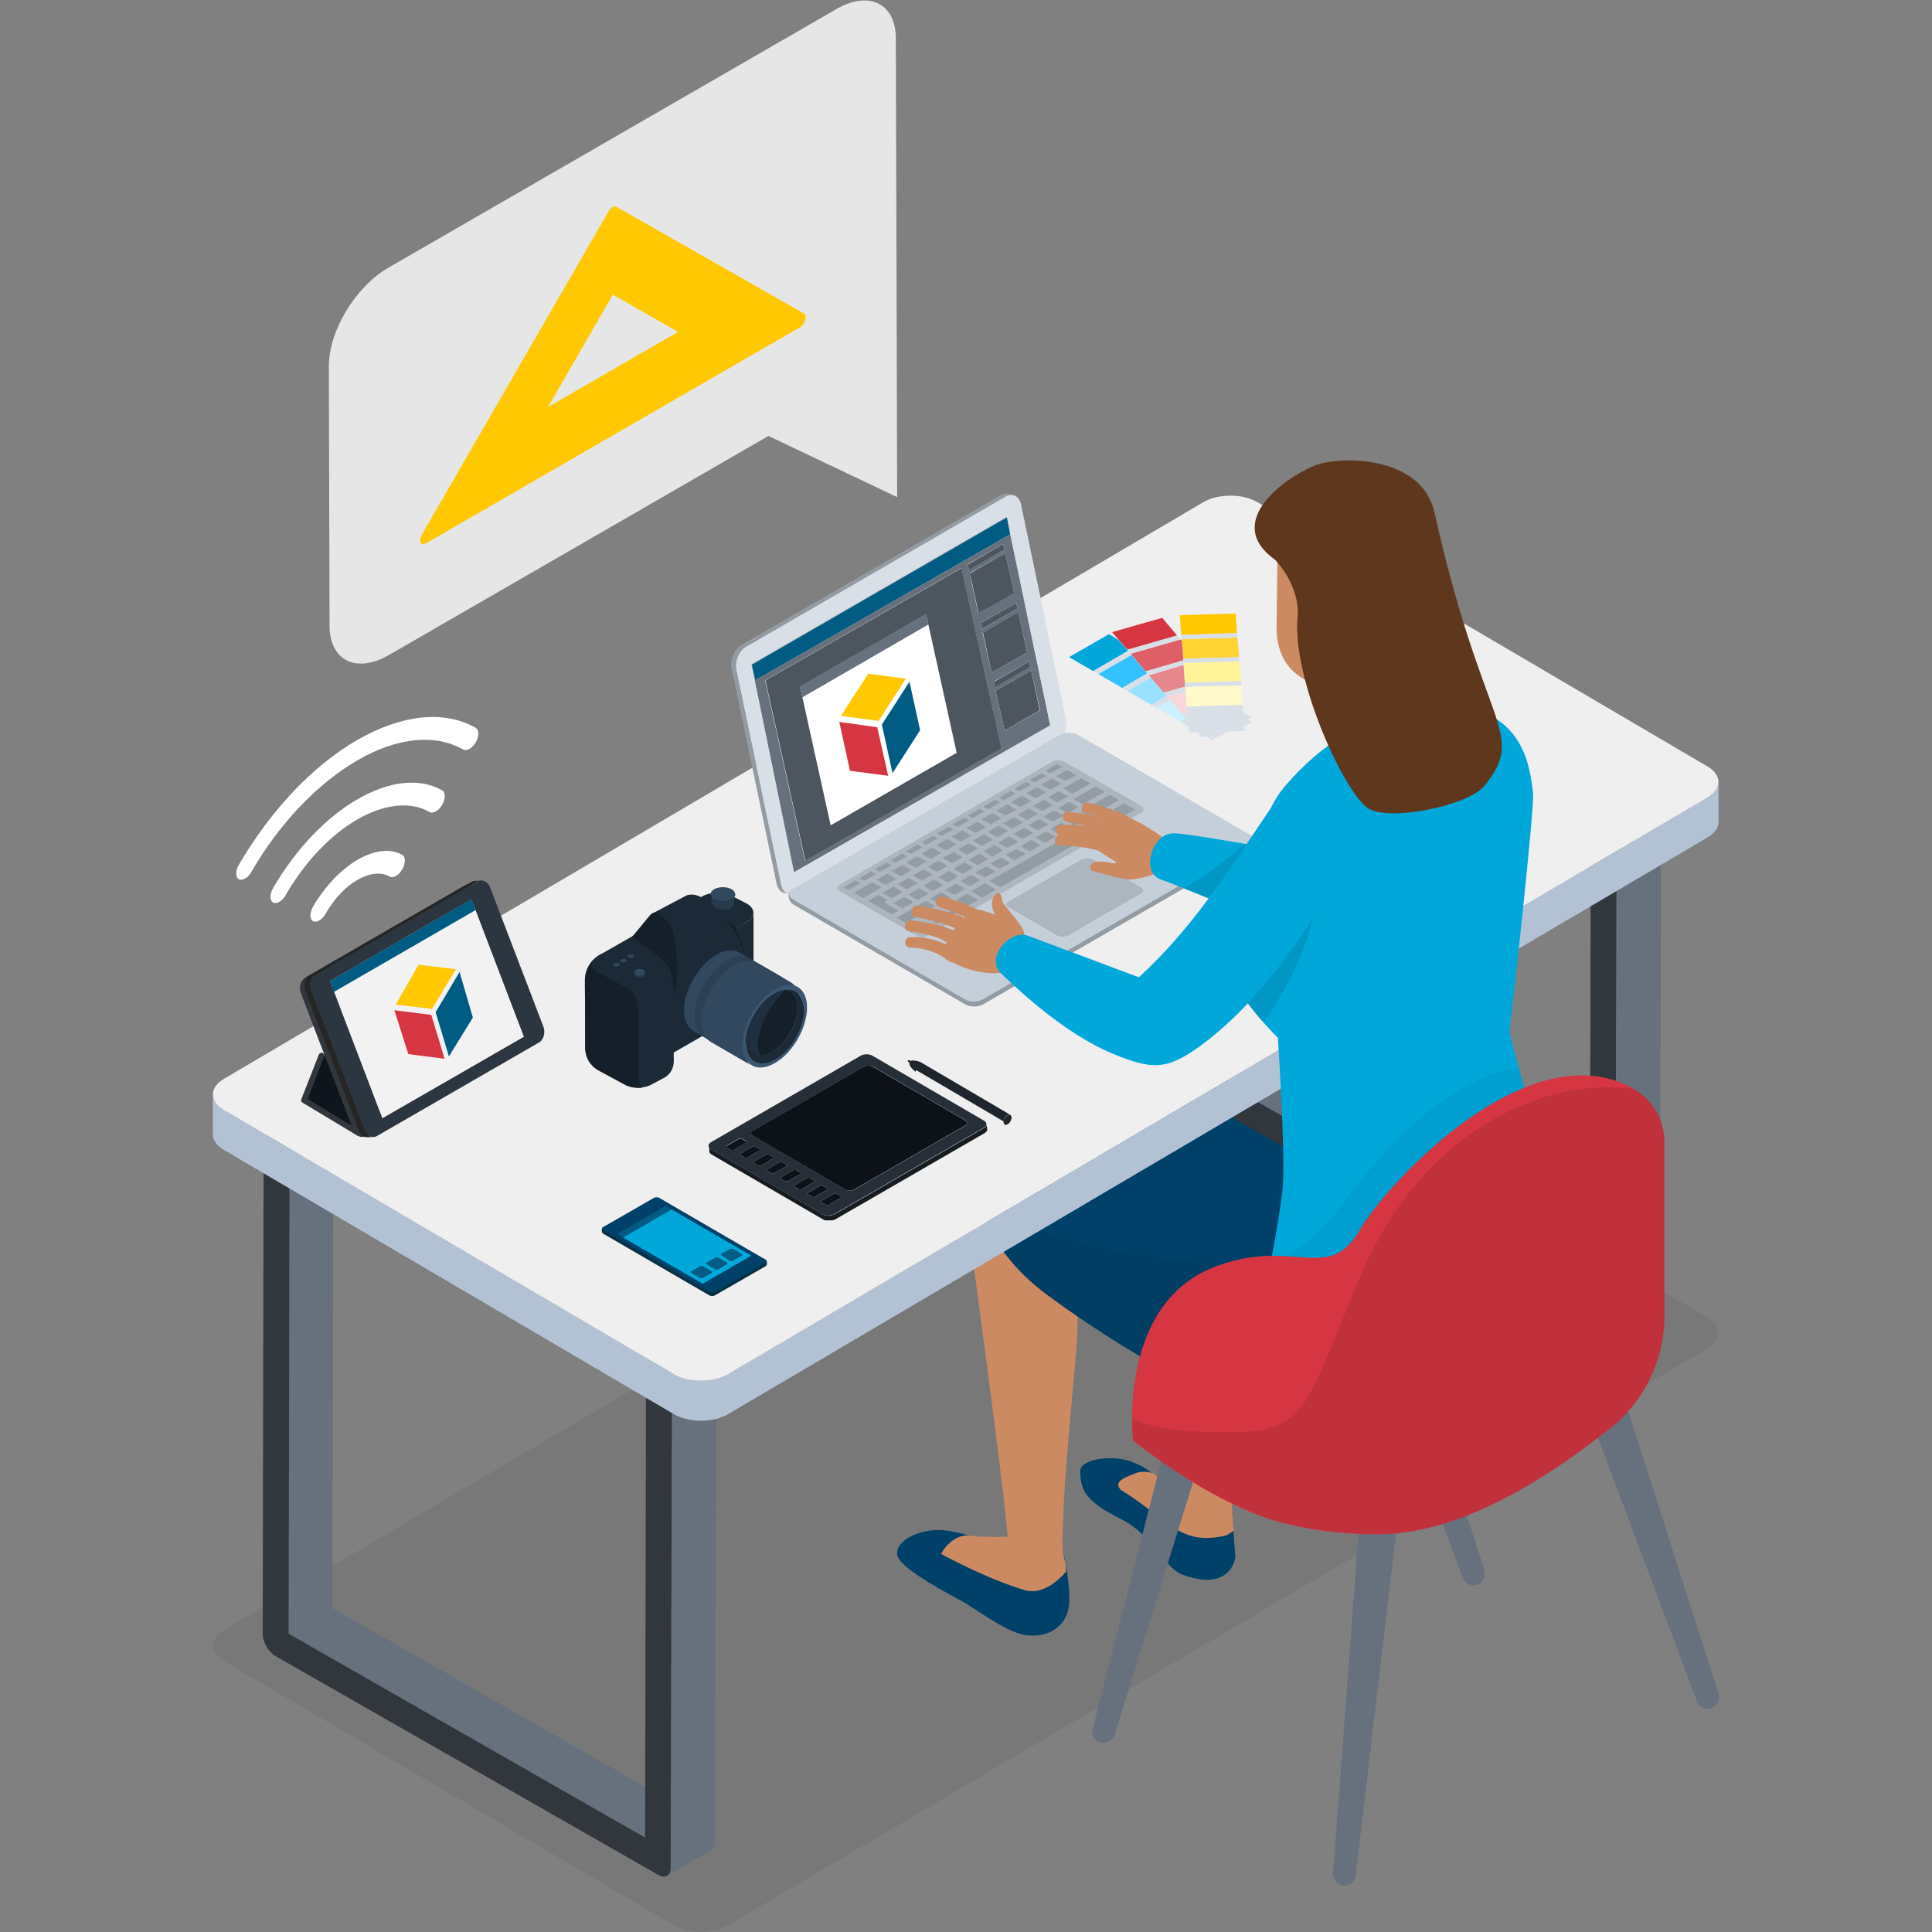 <?xml version="1.0" encoding="utf-8"?>
<!-- Generator: Adobe Illustrator 26.3.1, SVG Export Plug-In . SVG Version: 6.00 Build 0)  -->
<svg version="1.1" id="Layer_3" xmlns="http://www.w3.org/2000/svg" xmlns:xlink="http://www.w3.org/1999/xlink" x="0px" y="0px"
	 viewBox="0 0 581 581" style="enable-background:new 0 0 581 581;" xml:space="preserve">
<rect x="0" y="0" width="581" height="581" fill="#808080" stroke="none"/>
<style type="text/css">
	.st0{opacity:6.000000e-02;}
	.st1{fill:#004169;}
	.st2{fill:#CC8A62;}
	.st3{opacity:5.000000e-02;}
	.st4{enable-background:new    ;}
	.st5{fill:#66717D;}
	.st6{fill:#32373D;}
	.st7{fill:#B2C2D4;}
	.st8{fill:#EFEFEF;}
	.st9{fill:#D8DFE7;}
	.st10{fill:#FFFFFF;}
	.st11{fill:#005C82;}
	.st12{fill:#939BA3;}
	.st13{fill:#ADB6BF;}
	.st14{fill:#C4CFDA;}
	.st15{fill:#4D555E;}
	.st16{fill:#D63641;}
	.st17{fill:#FFC800;}
	.st18{fill:#00A7D9;}
	.st19{opacity:0.1;}
	.st20{fill:#5E371D;}
	.st21{fill:#073145;}
	.st22{fill:#FFD333;}
	.st23{fill:#DE5F67;}
	.st24{fill:#FFF399;}
	.st25{fill:#33C2FF;}
	.st26{fill:#99E1FF;}
	.st27{fill:#E6878D;}
	.st28{fill:#F7D7D9;}
	.st29{fill:#FFF9CC;}
	.st30{fill:#CCF0FF;}
	.st31{fill:#0F151C;}
	.st32{fill:#262625;}
	.st33{fill:#989898;}
	.st34{fill:#878787;}
	.st35{fill:#F2F2F2;}
	.st36{fill:#2C3640;}
	.st37{fill:#252524;}
	.st38{fill:#1C2936;}
	.st39{fill:#31485E;}
	.st40{fill:#2C4054;}
	.st41{fill:#3A5670;}
	.st42{fill:#151F29;}
	.st43{fill:#202F40;}
	.st44{fill:#283B4D;}
	.st45{fill:#171C21;}
	.st46{fill:#0D1218;}
	.st47{fill:#262E37;}
	.st48{fill:#1E252C;}
	.st49{fill:#1D242B;}
	.st50{opacity:0.8;}
</style>
<g>
	<g>
		<g>
			<g class="st0">
				<path d="M67.4,490.1c-4.5,2.6-4.5,6.8-0.1,9.4l135.4,79.5c4.4,2.6,11.7,2.6,16.2,0l294.5-173.4c4.5-2.6,4.5-6.8,0.1-9.4
					l-135.4-79.5c-4.4-2.6-11.7-2.6-16.2,0L67.4,490.1z"/>
			</g>
			<path class="st1" d="M320.1,468.2c0,0,2.1,10.2,1.3,15.1c-0.6,4.2-4.5,9.6-13.1,8.4c-5.7-0.8-15.7-8.4-18.5-9.9
				c-2.8-1.6-19.6-10.1-20-14.3c-0.5-4.2,6.3-7.4,12.5-7.4c6.3,0,20.2,5.5,22.6,4.2C307.1,463,320.1,468.2,320.1,468.2z"/>
			<path class="st1" d="M370,448.6l1.5,19.6c-0.6,4.2-4.6,9.6-16,5.3c-5.4-2-8.9-12.1-18.6-16.8c-11.9-5.8-11.6-9.6-12.1-13.8
				c-0.5-4.2,9.5-5.5,15.3-3.4c8.8,3.2,8.1,7.9,13.8,6.8C356.5,445.7,370,448.6,370,448.6z"/>
			<path class="st2" d="M368.9,461.7c-14.4,3.5-17.5-5-32.1-13.8c0,0,0.1-0.1,0.1-0.1c-2.4-2.4,2.6-4,4.7-4.8c1.4-0.5,2.9-0.6,5.1,0
				c2.7,2.2,5.3,3.2,9,2.5c2.6-0.5,14.4,3.1,14.4,3.1l0.9,11.7C370.3,460.8,369.6,461.3,368.9,461.7z"/>
			<path class="st2" d="M321.8,365.8c0.6,19.8,2.7,14.7,2.2,34.5c-0.3,10.5-5.7,55.7-4.2,69.2c0.4,3.4-2,6.3-5.3,7.6
				c-3.7,1.4-11.2-9.4-11.3-12.3c-0.3-10.1-8.7-71.3-11.4-91.7c-0.5-3.5,2.2-7,3.2-10.5c1.1-4,4.2-7.4,8.1-9
				C311.7,350,321.5,356.4,321.8,365.8z"/>
			<path class="st2" d="M373.1,357.4c0,0,0,1.5,0.1,4.3c0.1,2.7,0.1,6.5,0.2,11c0,4.5,0,9.8,0,15.5c-0.1,5.7-0.2,11.7-0.3,17.8
				c-0.1,3-0.2,6-0.3,9c-0.1,3-0.2,5.9-0.4,8.7c-0.1,2.8-0.3,5.6-0.4,8.2c-0.1,2.6-0.3,5-0.5,7.3c-0.2,2.3-0.3,4.3-0.4,6.2
				c-0.1,1.8-0.3,3.4-0.4,4.8c-0.2,2.6-0.3,4.1-0.3,4.1c-0.4,4.5-4.3,7.9-8.8,7.5c-4.2-0.3-7.4-3.8-7.5-7.9l0-0.1
				c0,0-0.1-1.5-0.1-4.1c0-1.3-0.1-2.9-0.2-4.7c-0.1-1.8-0.2-3.8-0.3-6c-0.1-2.2-0.2-4.6-0.4-7.1c-0.1-2.5-0.3-5.2-0.5-8
				c-0.2-2.8-0.4-5.6-0.6-8.5c-0.2-2.9-0.5-5.8-0.7-8.8c-0.5-5.9-1.1-11.8-1.6-17.3c-0.6-5.5-1.2-10.6-1.7-15c-0.5-4.4-1-8-1.4-10.6
				c-0.4-2.5-0.6-3.9-0.6-3.9l0-0.1c-1.1-7.5,4.1-14.4,11.6-15.5c7.5-1.1,14.4,4.1,15.5,11.6C373.1,356.4,373.1,356.9,373.1,357.4z"
				/>
			<path class="st1" d="M357.6,324.5c-5.2-1.2-10.1,0.9-15.1,2.6c-29.2,10.1-46.9,29.6-47.7,33.5c-0.4,2.2,3.3,16.5,20.5,29.1
				c30.4,22.3,60.1,35.9,63.6,35.6c28.9-2.4,48.5-64.8,30.5-84.7L357.6,324.5z"/>
			<path class="st3" d="M367,380.2c-24.8-2-51.3-4.9-72.1-19.6c0,0,0,0,0,0.1c-0.4,2.2,3.3,16.5,20.5,29.1
				c30.4,22.3,60.1,35.9,63.6,35.6c17-1.4,30.9-23.8,35.6-45.9C398.9,382,382.5,381.4,367,380.2z"/>
			<g>
				<g>
					<g>
						<g class="st4">
							<g>
								<polygon class="st5" points="86.8,491.3 100,483.6 100.3,331 87.1,338.7 								"/>
							</g>
							<g>
								<path class="st5" d="M93.7,324l-13.2,7.7c0.7-0.4,1.7-0.4,2.8,0.3l13.2-7.7C95.4,323.7,94.4,323.6,93.7,324z"/>
							</g>
							<g>
								<path class="st5" d="M87.1,338.7l13.2-7.7c0-2.5-1.7-5.5-3.9-6.7L83.2,332C85.4,333.2,87.1,336.2,87.1,338.7z"/>
							</g>
							<g>
								<polygon class="st5" points="194.1,552.6 207.3,544.9 100,483.6 86.8,491.3 								"/>
							</g>
							<g>
								<path class="st5" d="M200.7,564l13.2-7.7c0.7-0.4,1.1-1.3,1.1-2.5l-13.2,7.7C201.8,562.7,201.4,563.6,200.7,564z"/>
							</g>
							<g>
								<polygon class="st5" points="201.8,561.5 215,553.8 215.4,396.7 202.2,404.4 								"/>
							</g>
							<g>
								<path class="st5" d="M208.8,389.8l-13.2,7.7c0.7-0.4,1.7-0.4,2.8,0.3c2.1,1.2,3.9,4.2,3.9,6.7l13.2-7.7
									c0-2.5-1.7-5.5-3.9-6.7C210.5,389.4,209.5,389.4,208.8,389.8z"/>
							</g>
							<g>
								<path class="st6" d="M83.2,332c-2.1-1.2-3.9-0.2-3.9,2.2L79,491.3c0,1.2,0.4,2.6,1.1,3.8c0.7,1.2,1.7,2.3,2.7,2.9
									l115.1,65.8c1,0.6,2,0.7,2.7,0.3c0.7-0.4,1.1-1.3,1.1-2.5l0.4-157.1c0-2.5-1.7-5.5-3.9-6.7c-2.1-1.2-3.9-0.2-3.9,2.2
									l-0.3,152.6L86.8,491.3l0.3-152.6C87.1,336.2,85.4,333.2,83.2,332z"/>
							</g>
						</g>
					</g>
					<g>
						<g class="st4">
							<g>
								<polygon class="st5" points="371,327.3 384.2,319.6 384.5,167 371.3,174.7 								"/>
							</g>
							<g>
								<path class="st5" d="M377.9,160l-13.2,7.7c0.7-0.4,1.7-0.4,2.8,0.3l13.2-7.7C379.6,159.7,378.6,159.6,377.9,160z"/>
							</g>
							<g>
								<path class="st5" d="M371.3,174.7l13.2-7.7c0-2.5-1.7-5.5-3.9-6.7l-13.2,7.7C369.6,169.2,371.3,172.2,371.3,174.7z"/>
							</g>
							<g>
								<polygon class="st5" points="478.3,388.6 491.5,380.9 384.2,319.6 371,327.3 								"/>
							</g>
							<g>
								<path class="st5" d="M484.9,400l13.2-7.7c0.7-0.4,1.1-1.3,1.1-2.5l-13.2,7.7C486,398.7,485.6,399.6,484.9,400z"/>
							</g>
							<g>
								<polygon class="st5" points="486,397.5 499.2,389.8 499.6,232.8 486.4,240.4 								"/>
							</g>
							<g>
								<path class="st5" d="M493,225.8l-13.2,7.7c0.7-0.4,1.7-0.4,2.8,0.3c2.1,1.2,3.9,4.2,3.9,6.7l13.2-7.7c0-2.5-1.7-5.5-3.9-6.7
									C494.6,225.4,493.7,225.4,493,225.8z"/>
							</g>
							<g>
								<path class="st6" d="M367.4,168c-2.1-1.2-3.9-0.2-3.9,2.2l-0.4,157.1c0,1.2,0.4,2.6,1.1,3.8c0.7,1.2,1.7,2.3,2.7,2.9
									l115.1,65.8c1,0.6,2,0.7,2.7,0.3c0.7-0.4,1.1-1.3,1.1-2.5l0.4-157.1c0-2.5-1.7-5.5-3.9-6.7c-2.1-1.2-3.9-0.2-3.9,2.2
									l-0.3,152.6L371,327.3l0.3-152.6C371.3,172.2,369.6,169.2,367.4,168z"/>
							</g>
						</g>
					</g>
				</g>
				<g>
					<path class="st7" d="M67.3,333.8l135.4,79.5c4.4,2.6,11.7,2.6,16.2,0l294.5-173.4c2.3-1.3,3.4-3,3.4-4.7l0,12
						c0,1.7-1.1,3.4-3.4,4.7L218.9,425.3c-4.5,2.6-11.7,2.6-16.2,0L67.3,345.8c-2.2-1.3-3.3-3-3.3-4.6l0-11.4c0,0,0,0,0,0
						C64.3,331.2,65.4,332.6,67.3,333.8z"/>
					<g>
						<path class="st8" d="M67.4,324.4c-4.5,2.6-4.5,6.8-0.1,9.4l135.4,79.5c4.4,2.6,11.7,2.6,16.2,0l294.5-173.4
							c4.5-2.6,4.5-6.8,0.1-9.4L378.1,151c-4.4-2.6-11.7-2.6-16.2,0L67.4,324.4z"/>
					</g>
				</g>
				<g>
					<g>
						<g>
							<g>
								<path class="st9" d="M302.4,149.3c2.1-1.2,4.2-0.1,4.7,2.6l13.5,64.7c0.5,2.6-0.8,5.7-2.9,6.9l-78.1,45.1
									c-2.1,1.2-4.2,0.1-4.7-2.5l-13.5-64.7c-0.5-2.6,0.8-5.7,2.9-6.9L302.4,149.3z M239.1,262.2l76.7-44.3l-13.1-62.4l-76.7,44.3
									L239.1,262.2"/>
							</g>
							<g>
								<polygon class="st10" points="226.1,199.9 239.1,262.3 315.8,218 302.8,155.6 								"/>
							</g>
							<g>
								<polygon class="st11" points="226.1,199.9 227.1,204.6 303.8,160.7 302.8,155.6 								"/>
							</g>
							<path class="st12" d="M222.9,194l78.1-45.1c0.8-0.5,1.7-0.6,2.4-0.4l1.4,0.4c-0.7-0.2-1.6-0.1-2.4,0.4l-78.1,45.1
								c-2.1,1.2-3.4,4.3-2.9,6.9l13.5,64.7c0.3,1.5,1.1,2.6,2.2,2.9l-1.4-0.4c-1.1-0.3-1.9-1.4-2.2-2.9L220,200.9
								C219.5,198.3,220.8,195.2,222.9,194z"/>
						</g>
						<g>
							<path class="st12" d="M318.7,222.5c1.5-0.9,4-0.9,5.5,0l52.2,28.9c1.5,0.9,0.9,3.4-0.6,4.3L295.7,302c-1.5,0.9-4,0.9-5.5,0
								l-51.6-30c-1.5-0.9-2.1-3.4-0.5-4.3L318.7,222.5z M275.7,283.1c0.9,0.5,2.4,0.5,3.3,0l64.2-37.1c0.9-0.5,0.9-1.4,0-1.9
								l-23.3-13.6c-0.9-0.5-2.4-0.5-3.3,0l-64.2,37.1c-0.9,0.5-0.9,1.4,0,1.9L275.7,283.1 M317.9,283c0.9,0.5,2.4,0.5,3.3,0
								l21.9-12.6c0.9-0.5,0.9-1.4,0-1.9l-14.5-8.4c-0.9-0.5-2.4-0.5-3.3,0l-21.9,12.6c-0.9,0.5-0.9,1.4,0,1.9L317.9,283"/>
						</g>
						<g>
							<g class="st4">
								<g>
									<path class="st13" d="M316.6,229c0.9-0.5,2.4-0.5,3.3,0l23.3,13.6c0.9,0.5,0.9,1.4,0,1.9L279,281.5c-0.9,0.5-2.4,0.5-3.3,0
										L252.3,268c-0.9-0.5-0.9-1.4,0-1.9L316.6,229z"/>
									<polygon class="st12" points="319.3,230.6 315.8,232.6 314.4,231.8 317.9,229.8 									"/>
									<polygon class="st12" points="314.7,233.3 311.2,235.3 309.7,234.5 313.2,232.5 									"/>
									<polygon class="st12" points="310,236 306.5,238 305.1,237.2 308.6,235.1 									"/>
									<polygon class="st12" points="314.6,238.3 311.4,240.1 308.6,238.6 311.9,236.7 									"/>
									<polygon class="st12" points="321.2,239.5 318,241.3 315.2,239.8 318.4,237.9 									"/>
									<polygon class="st12" points="295.7,242.6 299.2,240.5 300.7,241.3 297.2,243.4 									"/>
									<polygon class="st12" points="316.7,242.1 313.4,243.9 310.7,242.4 313.9,240.5 									"/>
									<polygon class="st12" points="324.3,242.7 321.1,244.5 318.3,243 321.5,241.1 									"/>
									<path class="st12" d="M334.8,243.4l3.2-1.8c0,0,0.1,0,0.1,0l3.2,1.9l-3.2,1.8c0,0-0.1,0-0.1,0L334.8,243.4z"/>
									<polygon class="st12" points="296,244 292.5,246.1 291.1,245.2 294.6,243.2 									"/>
									<polygon class="st12" points="301.1,246.1 297.9,247.9 295.1,246.4 298.4,244.5 									"/>
									<polygon class="st12" points="326.5,246.4 323.2,248.3 320.5,246.7 323.7,244.8 									"/>
									<polygon class="st12" points="307.6,247.3 304.4,249.2 301.6,247.6 304.9,245.7 									"/>
									<path class="st12" d="M325.7,248.6l3.2-1.8c0,0,0.1,0,0.1,0l3.2,1.9l-3.2,1.8c0,0-0.1,0-0.1,0L325.7,248.6z"/>
									<polygon class="st12" points="297.1,250.2 300.3,248.3 303.1,249.9 299.9,251.8 									"/>
									<polygon class="st12" points="292.1,251.3 288.9,253.1 286.1,251.6 289.4,249.7 									"/>
									<polygon class="st12" points="317.4,251.6 314.2,253.5 311.4,251.9 314.7,250 									"/>
									<path class="st12" d="M320.3,251.8l4.1-2.4c0,0,0.1,0,0.1,0l3.2,1.9l-4.1,2.4c0,0-0.1,0-0.1,0L320.3,251.8z"/>
									<polygon class="st12" points="277.1,253.3 280.6,251.3 282,252.1 278.5,254.1 									"/>
									<polygon class="st12" points="298.6,252.5 295.3,254.4 292.6,252.8 295.8,250.9 									"/>
									<polygon class="st12" points="281.6,254.2 284.8,252.3 287.6,253.9 284.4,255.7 									"/>
									<polygon class="st12" points="288.1,255.4 291.3,253.6 294.1,255.1 290.8,257 									"/>
									<polygon class="st12" points="277.1,256.8 280.3,254.9 283.1,256.5 279.9,258.3 									"/>
									<polygon class="st12" points="308.4,256.8 305.1,258.7 302.4,257.1 305.6,255.3 									"/>
									<polygon class="st12" points="267.8,258.7 271.3,256.7 272.7,257.5 269.2,259.5 									"/>
									<polygon class="st12" points="289.5,257.8 286.3,259.6 283.5,258 286.8,256.2 									"/>
									<polygon class="st12" points="272.6,259.4 275.8,257.5 278.6,259.1 275.4,260.9 									"/>
									<polygon class="st12" points="303.8,259.5 300.6,261.3 297.8,259.7 301.1,257.9 									"/>
									<polygon class="st12" points="268.1,260.2 264.6,262.2 263.1,261.4 266.6,259.4 									"/>
									<polygon class="st12" points="279,260.6 282.2,258.8 285,260.4 281.8,262.2 									"/>
									<polygon class="st12" points="292.7,260.9 289.5,262.8 286.7,261.2 290,259.3 									"/>
									<polygon class="st12" points="268.1,262 271.3,260.1 274.1,261.7 270.9,263.5 									"/>
									<polygon class="st12" points="299.3,262.1 296.1,263.9 293.3,262.4 296.6,260.5 									"/>
									<polygon class="st12" points="263.4,262.9 259.9,264.9 258.5,264.1 262,262 									"/>
									<polygon class="st12" points="280.5,263 277.2,264.8 274.5,263.3 277.7,261.4 									"/>
									<polygon class="st12" points="282.2,263.8 285.4,261.9 288.2,263.5 285,265.4 									"/>
									<polygon class="st12" points="263.6,264.6 266.8,262.7 269.6,264.3 266.4,266.1 									"/>
									<polygon class="st12" points="294.8,264.7 291.6,266.5 288.8,265 292,263.1 									"/>
									<polygon class="st12" points="270,265.9 273.2,264 276,265.6 272.7,267.5 									"/>
									<polygon class="st12" points="290.3,267.3 287,269.2 284.3,267.6 287.5,265.7 									"/>
									<polygon class="st12" points="291.6,267.9 291.8,268.2 291.8,268.2 									"/>
									<path class="st12" d="M292.1,268l4.1-2.4c0,0,0.1,0,0.1,0l3.2,1.9l-4.1,2.4c0,0-0.1,0-0.1,0L292.1,268z"/>
									<polygon class="st12" points="271.4,268.2 268.2,270.1 265.4,268.5 268.7,266.6 									"/>
									<polygon class="st12" points="285.7,269.9 282.5,271.8 279.7,270.2 283,268.3 									"/>
									<polygon class="st12" points="287.1,270.5 287.3,270.8 287.3,270.8 									"/>
									<path class="st12" d="M287.6,270.6l3.2-1.8c0,0,0.1,0,0.1,0l3.2,1.9l-3.2,1.8c0,0-0.1,0-0.1,0L287.6,270.6z"/>
									<polygon class="st12" points="274.7,271.3 271.4,273.2 268.7,271.6 271.9,269.7 									"/>
									<polygon class="st12" points="261.1,270.9 264.2,269.1 266.9,270.7 265.9,271.3 270.2,273.9 268.2,275 									"/>
									<polygon class="st12" points="285.1,274.4 288.3,272.6 289.6,273.3 286.4,275.2 									"/>
									<polygon class="st12" points="281.2,272.5 272.4,277.6 269.7,276 278.5,270.9 									"/>
									<polygon class="st12" points="281.8,277.8 280.6,277.1 283.8,275.2 285.1,275.9 									"/>
									<polygon class="st12" points="323.6,233.1 320.4,234.9 317.6,233.4 320.9,231.5 									"/>
									<polygon class="st12" points="313.1,236 316.4,234.1 319.1,235.7 315.9,237.5 									"/>
									<polygon class="st12" points="300.4,239.9 303.9,237.8 305.3,238.7 301.8,240.7 									"/>
									<polygon class="st12" points="332.2,238.1 325.6,241.9 322.8,240.3 329.5,236.5 									"/>
									<polygon class="st12" points="304.1,241.2 307.4,239.3 310.1,240.9 306.9,242.7 									"/>
									<polygon class="st12" points="336.5,240.6 327.8,245.6 325,244.1 333.8,239 									"/>
									<polygon class="st12" points="312.1,244.7 308.9,246.6 306.1,245 309.4,243.1 									"/>
									<path class="st12" d="M330.3,246l3.2-1.8c0,0,0.1,0,0.1,0l3.2,1.9l-3.2,1.8c0,0-0.1,0-0.1,0L330.3,246z"/>
									<polygon class="st12" points="291.4,246.7 287.9,248.7 286.4,247.9 289.9,245.9 									"/>
									<polygon class="st12" points="315.3,247.9 312,249.7 309.3,248.2 312.5,246.3 									"/>
									<polygon class="st12" points="290.6,249 293.9,247.1 296.6,248.7 293.4,250.5 									"/>
									<polygon class="st12" points="321.9,249 318.7,250.9 315.9,249.3 319.2,247.4 									"/>
									<polygon class="st12" points="304.8,250.8 308,248.9 310.8,250.5 307.5,252.3 									"/>
									<polygon class="st12" points="300.2,253.4 303.5,251.5 306.2,253.1 303,255 									"/>
									<polygon class="st12" points="312.9,254.2 309.7,256.1 306.9,254.5 310.1,252.6 									"/>
									<polygon class="st12" points="272.4,256 275.9,254 277.4,254.8 273.9,256.8 									"/>
									<polygon class="st12" points="295.7,256 299,254.1 301.7,255.7 298.5,257.6 									"/>
									<polygon class="st12" points="291.2,258.6 294.5,256.7 297.2,258.3 294,260.2 									"/>
									<path class="st12" d="M297.6,264.9l21.4-12.3c0,0,0.1,0,0.1,0l3.2,1.9l-21.4,12.3c0,0-0.1,0-0.1,0L297.6,264.9z"/>
									<polygon class="st12" points="297.1,264.7 297.3,265.1 297.3,265.1 									"/>
									<polygon class="st12" points="253.8,266.8 257.3,264.7 258.8,265.6 255.2,267.6 									"/>
									<polygon class="st12" points="277.7,266.4 280.9,264.5 283.7,266.1 280.5,268 									"/>
									<polygon class="st12" points="256.8,268.5 262.3,265.3 265.1,266.9 259.5,270.1 									"/>
									<polygon class="st12" points="280.5,278.5 277.3,280.4 276,279.7 279.3,277.8 									"/>
									<polygon class="st12" points="299.6,243.8 302.9,241.9 305.6,243.5 302.4,245.3 									"/>
									<polygon class="st12" points="313.8,245.6 317,243.7 319.8,245.3 316.5,247.1 									"/>
									<polygon class="st12" points="281.8,250.6 285.3,248.6 286.7,249.4 283.2,251.4 									"/>
									<polygon class="st12" points="273.2,269 276.4,267.1 279.2,268.7 276,270.6 									"/>
									<polygon class="st12" points="282.8,274.6 279.6,276.5 278.5,275.9 281.8,274 									"/>
									<polygon class="st12" points="327.9,235.6 322.5,238.7 319.7,237.1 325.2,234 									"/>
								</g>
								<g>
									<path class="st13" d="M303.4,271.1c-0.9,0.5-0.9,1.4,0,1.9l14.5,8.4c0.9,0.5,2.4,0.5,3.3,0l21.9-12.6
										c0.9-0.5,0.9-1.4,0-1.9l-14.5-8.4c-0.9-0.5-2.4-0.5-3.3,0L303.4,271.1z"/>
								</g>
								<g>
									<path class="st14" d="M318.7,221c1.5-0.9,4-0.9,5.5,0l51.6,30c1.5,0.9,1.5,2.3,0,3.2l-80.2,46.3c-1.5,0.9-4,0.9-5.5,0
										l-51.6-30c-1.5-0.9-1.5-2.3,0-3.2L318.7,221z M275.7,281.5c0.9,0.5,2.4,0.5,3.3,0l64.2-37.1c0.9-0.5,0.9-1.4,0-1.9
										L319.9,229c-0.9-0.5-2.4-0.5-3.3,0l-64.2,37.1c-0.9,0.5-0.9,1.4,0,1.9L275.7,281.5 M317.9,281.4c0.9,0.5,2.4,0.5,3.3,0
										l21.9-12.6c0.9-0.5,0.9-1.4,0-1.9l-14.5-8.4c-0.9-0.5-2.4-0.5-3.3,0l-21.9,12.6c-0.9,0.5-0.9,1.4,0,1.9L317.9,281.4"/>
								</g>
							</g>
						</g>
					</g>
					<g>
						<g class="st4">
							<g>
								<polygon class="st15" points="302.1,165.3 301.7,163.6 291,169.8 291.4,171.5 								"/>
								<polygon class="st15" points="292.2,174.8 294.3,184.5 305,178.4 302.8,168.6 302.3,166.3 291.6,172.5 								"/>
								<polygon class="st15" points="310.1,201.6 299.4,207.7 302.1,219.7 312.7,213.6 								"/>
								<polygon class="st15" points="299.2,206.8 309.9,200.6 309.5,198.9 298.8,205.1 								"/>
								<polygon class="st15" points="298.2,202.3 308.9,196.2 306.2,184.1 295.6,190.2 								"/>
								<polygon class="st15" points="295.3,189.1 306,183 305.6,181.3 294.9,187.4 								"/>
								<path class="st15" d="M289.2,170.8l-1.5,0.9l-57.5,32.9l12,54.3l59-33.8l-10.9-49.2L289.2,170.8z M249.8,248.2l-8.5-38.5
									l-0.7-3.2l37.9-21.8l0.7,3.2l8.5,38.5L249.8,248.2z"/>
							</g>
						</g>
						<g>
							<polygon class="st5" points="240.5,206.4 241.3,209.7 279.2,187.8 278.5,184.6 							"/>
							<path class="st5" d="M303.8,160.7l-76.8,43.9l11.8,57.7l77-44.2L303.8,160.7z M309.9,200.6l-10.7,6.1l-0.4-1.7l10.7-6.1
								L309.9,200.6z M308.9,196.2l-10.7,6.1l-2.7-12l10.7-6.1L308.9,196.2z M306,183l-10.7,6.1l-0.4-1.7l10.7-6.1L306,183z
								 M302.8,168.6l2.1,9.7l-10.7,6.1l-2.1-9.7l-0.5-2.3l10.7-6.1L302.8,168.6z M301.7,163.6l0.4,1.7l-10.7,6.1l-0.4-1.7
								L301.7,163.6z M242.1,258.9l-12-54.3l57.5-32.9l1.5-0.9l1.1,5l10.9,49.2L242.1,258.9z M302.1,219.7l-2.7-12l10.7-6.1l2.7,12
								L302.1,219.7z"/>
						</g>
					</g>
				</g>
				<g>
					<polygon class="st11" points="273.5,205 276.7,219.6 268.4,232.5 265.2,217.9 					"/>
				</g>
				<g>
					<polygon class="st16" points="252.4,217.1 263.8,218.7 267.1,233.3 255.6,231.8 					"/>
				</g>
				<g>
					<polygon class="st17" points="261.1,202.6 272.4,204.1 264.2,216.8 252.9,215.3 					"/>
				</g>
			</g>
			<g>
				<path class="st2" d="M329.6,255.3c0,0,1.8-6.1,10.8-9.1c0,0,12.5,6.2,12.9,9.9c0.2,1.5-4.4,8.1-9.9,6.7
					C337.9,261.3,329.6,255.3,329.6,255.3z"/>
				<path class="st2" d="M327.2,241.4c0,0,0.2,0.1,0.7,0.2c0.4,0.1,1,0.2,1.7,0.4c1.4,0.4,3.3,0.9,5.2,1.6c0.9,0.3,1.9,0.7,2.7,1.1
					c0.4,0.2,0.8,0.4,1.2,0.6c0.4,0.2,0.8,0.4,1.1,0.6c0.3,0.2,0.7,0.4,0.9,0.6c0.3,0.2,0.5,0.4,0.7,0.5c0.4,0.3,0.6,0.5,0.6,0.5
					c0.8,0.6,0.9,1.8,0.2,2.6c-0.6,0.8-1.8,0.9-2.6,0.2c0,0,0,0,0,0l-0.2-0.1c0,0-0.1-0.1-0.4-0.3c-0.1-0.1-0.3-0.3-0.5-0.4
					c-0.2-0.1-0.4-0.3-0.7-0.5c-0.3-0.2-0.6-0.4-0.9-0.5c-0.3-0.2-0.7-0.4-1.1-0.6c-0.8-0.4-1.6-0.8-2.4-1.1
					c-1.7-0.7-3.5-1.3-4.8-1.7c-0.7-0.2-1.2-0.4-1.6-0.5c-0.4-0.1-0.6-0.2-0.6-0.2l0,0c-0.8-0.2-1.3-1-1-1.8
					C325.7,241.6,326.5,241.2,327.2,241.4z"/>
				<path class="st2" d="M321.1,244.1c0,0,0.3,0,0.7,0.1c0.5,0.1,1.1,0.1,1.9,0.2c1.6,0.2,3.7,0.6,5.8,1.1c1,0.2,2.1,0.5,3.1,0.8
					c1,0.3,1.9,0.6,2.7,1c0.4,0.2,0.8,0.4,1.1,0.5c0.3,0.2,0.6,0.3,0.8,0.5c0.5,0.3,0.7,0.5,0.7,0.5c0.8,0.6,1,1.7,0.5,2.5
					c-0.6,0.8-1.7,1-2.5,0.5c0,0,0,0,0,0l-0.2-0.1c0,0-0.2-0.1-0.4-0.3c-0.1-0.1-0.3-0.2-0.6-0.4c-0.2-0.1-0.5-0.3-0.8-0.4
					c-0.6-0.3-1.4-0.6-2.3-0.9c-0.9-0.3-1.8-0.6-2.8-0.9c-1.9-0.5-3.9-0.9-5.4-1.2c-0.8-0.1-1.4-0.2-1.8-0.3
					c-0.4-0.1-0.7-0.1-0.7-0.1l0,0c-0.8-0.1-1.4-0.9-1.3-1.7C319.6,244.6,320.3,244,321.1,244.1z"/>
				<path class="st2" d="M319,248c0,0,0.3,0,0.7,0c0.4,0,1.1,0,1.8,0c1.5,0,3.5,0.1,5.4,0.4c1,0.1,2,0.3,2.9,0.5
					c0.5,0.1,0.9,0.2,1.4,0.3c0.4,0.1,0.8,0.3,1.2,0.4c0.4,0.1,0.7,0.3,1,0.4c0.2,0.1,0.3,0.1,0.4,0.2c0.1,0.1,0.3,0.1,0.4,0.2
					c0.5,0.3,0.7,0.4,0.7,0.4c0.9,0.5,1.2,1.6,0.7,2.5c-0.5,0.9-1.6,1.2-2.5,0.7c0,0,0,0,0,0l-0.2-0.1c0,0-0.2-0.1-0.4-0.3
					c-0.1,0-0.1-0.1-0.2-0.1c-0.1,0-0.2-0.1-0.3-0.1c-0.2-0.1-0.5-0.2-0.8-0.3c-0.3-0.1-0.6-0.2-1-0.3c-0.4-0.1-0.7-0.2-1.2-0.3
					c-0.8-0.2-1.7-0.4-2.6-0.5c-1.8-0.3-3.7-0.5-5.1-0.6c-0.7,0-1.3-0.1-1.7-0.1c-0.4,0-0.6,0-0.6,0l0,0c-0.8,0-1.5-0.7-1.4-1.5
					C317.5,248.6,318.2,248,319,248z"/>
				<path class="st2" d="M318.7,251.2c0,0,0.3,0,0.7,0c0.4,0,1.1,0,1.9,0c0.8,0,1.7,0.1,2.6,0.1c1,0.1,2,0.2,3,0.3
					c1,0.1,2.1,0.3,3,0.5c0.5,0.1,1,0.2,1.4,0.3c0.4,0.1,0.9,0.3,1.3,0.4c0.4,0.1,0.8,0.3,1.1,0.4c0.3,0.1,0.6,0.3,0.8,0.4
					c0.5,0.3,0.7,0.4,0.7,0.4c0.9,0.5,1.2,1.6,0.7,2.5c-0.5,0.9-1.6,1.2-2.5,0.7c0,0,0,0,0,0l-0.2-0.1c0,0-0.2-0.1-0.5-0.3
					c-0.1-0.1-0.3-0.2-0.6-0.3c-0.2-0.1-0.5-0.2-0.8-0.3c-0.3-0.1-0.6-0.3-1-0.4c-0.4-0.1-0.8-0.2-1.2-0.3c-0.9-0.2-1.8-0.4-2.7-0.6
					c-1.9-0.3-3.8-0.5-5.3-0.6c-0.7-0.1-1.3-0.1-1.8-0.1c-0.4,0-0.7,0-0.7,0l0,0c-0.8,0-1.5-0.7-1.4-1.6
					C317.2,251.8,317.9,251.2,318.7,251.2z"/>
				<path class="st2" d="M328.2,261.8c0,0,9.9,3,12.1,2.7c5-0.7,9.1-1.8,7.6-4.2c-1.5-2.5-7.5-4.2-9-3.7c-1.5,0.5-2.7,3.4-4.4,3
					C332.8,259.1,326.6,258.1,328.2,261.8z"/>
			</g>
			<path class="st18" d="M353.4,250.6c6.7,0.4,29,4.8,40.7,6.3c0.4,7.1-0.2,14.3-0.4,21.4c0,0.8,0,1.6,0,2.5
				c-14-3.4-36.3-13.4-44.8-16.4C343,262.3,346.4,250.1,353.4,250.6z"/>
			<path class="st19" d="M394.1,256.9c-5.3-0.7-12.8-1.9-20-3.1c-5.4,5.2-11.7,9.5-18.2,13.4c10.5,4.2,26.7,11,37.8,13.6
				c0-0.8,0-1.7,0-2.5C393.9,271.1,394.5,264,394.1,256.9z"/>
			<g>
				<g>
					<path class="st18" d="M461,238.2c-0.7-3.8-1-19.7-16.9-24.7c0,0-30.4-8.6-57.4,22.6c-4.2,4.9-7.4,11.3-9.5,24.7
						c-1.6,10.1-5.7,23.5-7.1,29c-1.7,6.7,14.2,22.3,14.2,22.3s2.2,33.2,1.5,44.2c-0.5,7.9-5.2,31.3-5.2,31.3s35.6,16,63.5,9.8
						C472.1,391.3,461,337,461,337l-7.1-26.6C454,310.4,461.7,242,461,238.2z"/>
					<path class="st3" d="M456.8,321.2c-10.8,1.1-21.3,8.2-29.4,14.8c-10.3,8.4-18,18.7-26.1,29.2c-5.4,7-12,11.9-19.3,15.3
						c-0.8,4.2-1.4,7.1-1.4,7.1s35.6,16,63.5,9.8C472.1,391.3,461,337,461,337L456.8,321.2z"/>
					<path class="st19" d="M378.7,253.7c-0.5,2.1-1,4.5-1.4,7.1c-1.6,10.1-5.7,23.5-7.1,29c-1.1,4.4,5.2,12.5,9.7,17.6
						c9.8-13.6,16.6-28.9,16.6-46.2C390.6,258.6,384.5,256.4,378.7,253.7z"/>
					<path class="st2" d="M407.8,177.8l5.8,30.9c-0.1,8.4,23.8,5.2,23.9-3.2l-1.7-27.3L407.8,177.8z"/>
					<path class="st2" d="M383.9,188.4c-0.2,12.9,8.7,18.6,20.9,18.8c0,0,22.7-6.7,22.9-19.4l2.8-23.4l-46.2-8.4L383.9,188.4z"/>
					<path class="st20" d="M395.1,140.1c-10.1,4.3-26.9,17.4-11.7,28.2c0,0,7.7,7.6,6.8,17.5c-1.6,17.8,13.2,50.9,20.8,57
						c5.6,4.5,30.4-0.2,35.5-6.6c12.8-16.1-0.5-16.6-15.1-82C427.5,136.5,402.2,137.1,395.1,140.1z"/>
				</g>
			</g>
			<g>
				<path class="st5" d="M420.9,452l-13.2,112c-0.2,1.9-1.9,3.3-3.8,3c-1.8-0.2-3.2-1.9-3-3.7l8.4-112.5c0.2-3.2,3.1-5.7,6.3-5.4
					c3.2,0.2,5.7,3.1,5.4,6.3C420.9,451.8,420.9,451.9,420.9,452z"/>
				<path class="st5" d="M487,416.1l29.8,93.2c0.6,1.8-0.4,3.8-2.2,4.4c-1.8,0.6-3.6-0.4-4.3-2.1L475.9,420c-1.1-3,0.4-6.4,3.4-7.6
					c3-1.1,6.4,0.4,7.6,3.4C487,415.9,487,416,487,416.1z"/>
				<path class="st5" d="M416.6,379l29.8,93.2c0.6,1.8-0.4,3.8-2.2,4.4c-1.8,0.6-3.6-0.4-4.3-2.1l-34.4-91.6c-1.1-3,0.4-6.4,3.4-7.6
					c3-1.1,6.4,0.4,7.6,3.4C416.5,378.8,416.5,378.9,416.6,379z"/>
				<path class="st5" d="M363.5,430.5l-28.3,91.2c-0.6,1.8-2.5,2.8-4.3,2.3c-1.8-0.5-2.8-2.4-2.3-4.2l23.7-92.5c0.8-3.1,4-5,7.2-4.2
					c3.1,0.8,5,4,4.2,7.2C363.5,430.3,363.5,430.5,363.5,430.5z"/>
				<path class="st16" d="M500.5,343.5v52.3c0,13.3-6.1,25.8-16.6,34c-14.6,11.4-41.8,31.2-68.8,31.6c-11.6,0.1-21.5-1.3-30.1-3.6
					c-21.2-5.7-44.3-24.6-44.3-24.6s-4.7-40.8,24.3-52.1c24.1-9.4,34.3,5.3,43.9-11.2c8.2-14.1,50.5-59.9,82-42.7
					C496.9,330.5,500.5,336.8,500.5,343.5z"/>
				<path class="st19" d="M491.5,327.5c-18-2.4-35.8,3.7-50.4,14.3c-14.2,10.4-24.5,24.8-31.5,40.8c-4.3,9.9-8,20-12.4,29.8
					c-3.1,6.7-6.1,13.5-13.4,16.4c-5.3,2.1-11.3,1.9-16.9,1.9c-5.3,0-10.7-0.3-15.9-1.1c-3.5-0.5-7.3-1.5-10.5-3.1
					c0,4,0.3,6.6,0.3,6.6s23.1,18.8,44.3,24.6c8.5,2.3,18.5,3.7,30.1,3.6c27.1-0.3,54.3-20.2,68.8-31.6c10.5-8.2,16.6-20.7,16.6-34
					v-52.3C500.5,337,497.1,330.9,491.5,327.5z"/>
			</g>
			<path class="st2" d="M320.6,472.6c0,0-5.9,7.5-12.4,5.6c-11.6-3.4-25.2-10.9-25.2-10.9s3.5-7,10-5.3c0,0,9.8,0.6,11.8-0.2
				C306.7,461,320.6,460,320.6,472.6z"/>
			<g>
				<g>
					<path class="st2" d="M304.9,277.4c0,0-9.1-3.9-10.6-3.8c-5.5,0.4-12.5,12.9-10.1,14.5c7.8,5,16.9,5.6,20.1,3.2
						C306.3,289.8,311.7,280.2,304.9,277.4z"/>
					<path class="st2" d="M274.1,276.8c0,0,0.2,0,0.7,0.1c0.4,0,1,0.1,1.7,0.2c1.4,0.2,3.2,0.5,5.1,0.9c0.9,0.2,1.8,0.5,2.7,0.8
						c0.4,0.2,0.8,0.3,1.2,0.5c0.4,0.2,0.8,0.4,1.1,0.5c0.3,0.2,0.7,0.4,0.9,0.5c0.3,0.1,0.5,0.3,0.7,0.4c0.4,0.3,0.6,0.4,0.6,0.4
						c0.9,0.6,1.1,1.9,0.5,2.8c-0.6,0.9-1.9,1.1-2.8,0.5c0,0,0,0-0.1,0l-0.2-0.1c0,0-0.1-0.1-0.4-0.3c-0.1-0.1-0.3-0.2-0.5-0.3
						c-0.2-0.1-0.4-0.3-0.7-0.4c-0.3-0.1-0.6-0.3-0.9-0.5c-0.3-0.1-0.7-0.3-1-0.5c-0.7-0.3-1.5-0.6-2.3-0.8
						c-1.6-0.5-3.3-0.9-4.6-1.1c-0.6-0.1-1.2-0.2-1.6-0.2c-0.4,0-0.6-0.1-0.6-0.1l-0.1,0c-0.9-0.1-1.5-0.9-1.4-1.8
						C272.4,277.3,273.2,276.7,274.1,276.8z"/>
					<path class="st2" d="M275.9,272.4c0,0,0.3,0,0.7,0.1c0.5,0.1,1.1,0.2,1.9,0.3c1.6,0.3,3.7,0.7,5.8,1.3c1,0.3,2.1,0.6,3.1,0.9
						c0.5,0.2,1,0.4,1.4,0.5c0.4,0.2,0.9,0.4,1.3,0.6c0.4,0.2,0.7,0.4,1.1,0.6c0.2,0.1,0.3,0.2,0.4,0.2c0.1,0.1,0.3,0.2,0.4,0.3
						c0.5,0.3,0.7,0.5,0.7,0.5c0.9,0.6,1.1,1.9,0.5,2.8c-0.6,0.9-1.9,1.1-2.8,0.5c0,0,0,0-0.1,0l-0.2-0.1c0,0-0.2-0.1-0.5-0.3
						c-0.1-0.1-0.2-0.1-0.2-0.2c-0.1-0.1-0.2-0.1-0.3-0.2c-0.2-0.1-0.5-0.3-0.8-0.5c-0.3-0.2-0.6-0.3-1-0.5
						c-0.4-0.2-0.8-0.4-1.2-0.5c-0.9-0.3-1.8-0.7-2.8-1c-1.9-0.6-3.9-1.1-5.4-1.4c-0.7-0.2-1.4-0.3-1.8-0.4
						c-0.4-0.1-0.7-0.1-0.7-0.1l0,0c-0.9-0.2-1.5-1-1.3-1.9C274.3,272.8,275.1,272.2,275.9,272.4z"/>
					<path class="st2" d="M283.6,269.6c0,0,0.2,0.1,0.6,0.2c0.4,0.1,1,0.3,1.6,0.5c1.3,0.4,3.1,1,4.8,1.7c0.9,0.4,1.7,0.8,2.5,1.1
						c0.4,0.2,0.8,0.4,1.1,0.6c0.4,0.2,0.7,0.4,1,0.6c0.3,0.2,0.6,0.4,0.8,0.6c0.3,0.2,0.5,0.4,0.6,0.5c0.4,0.3,0.6,0.5,0.6,0.5
						c0.9,0.7,1,2,0.3,2.8c-0.7,0.9-2,1-2.8,0.3c0,0,0,0-0.1-0.1l-0.1-0.1c0,0-0.1-0.1-0.4-0.3c-0.1-0.1-0.3-0.3-0.5-0.4
						c-0.2-0.1-0.4-0.3-0.6-0.5c-0.3-0.2-0.5-0.4-0.8-0.6c-0.3-0.2-0.6-0.4-1-0.6c-0.7-0.4-1.4-0.8-2.2-1.1
						c-1.5-0.7-3.2-1.4-4.4-1.8c-0.6-0.2-1.1-0.4-1.5-0.5c-0.4-0.1-0.6-0.2-0.6-0.2l0,0c-0.9-0.3-1.3-1.2-1.1-2
						C281.9,269.9,282.8,269.4,283.6,269.6z"/>
					<path class="st2" d="M300.2,276.7c0,0-2.5-3.6-1.8-5.9c0.7-2.3,1.8-2.2,1.8-2.2s1-0.2,1.3,2.5c0.1,1.1,7.2,8.2,6.2,9.5
						C306.6,281.8,300.2,276.7,300.2,276.7z"/>
				</g>
				<path class="st2" d="M273.8,281.8c0,0,0.1,0,0.2,0c0.1,0,0.3,0,0.5,0c0.4,0,1,0,1.6,0c0.7,0,1.5,0.1,2.3,0.3
					c0.8,0.1,1.7,0.3,2.6,0.6c0.4,0.1,0.9,0.3,1.3,0.4c0.4,0.1,0.8,0.3,1.2,0.5c0.4,0.1,0.8,0.3,1.1,0.5c0.4,0.2,0.7,0.3,1,0.5
					c0.6,0.3,1.1,0.6,1.4,0.8c0.3,0.2,0.5,0.3,0.5,0.3c0.9,0.6,1.2,1.8,0.6,2.8c-0.6,0.9-1.8,1.2-2.8,0.6c0,0-0.1,0-0.1-0.1
					l-0.1-0.1c0,0-0.2-0.1-0.4-0.3c-0.3-0.2-0.6-0.5-1.1-0.8c-0.2-0.2-0.5-0.3-0.8-0.5c-0.3-0.1-0.6-0.3-0.9-0.5
					c-0.3-0.1-0.7-0.3-1-0.4c-0.3-0.1-0.7-0.3-1.1-0.4c-0.7-0.3-1.5-0.4-2.2-0.6c-0.7-0.2-1.4-0.3-1.9-0.3c-0.6-0.1-1-0.1-1.4-0.1
					c-0.2,0-0.3,0-0.3,0c-0.1,0-0.1,0-0.1,0l-0.1,0c-0.9,0-1.6-0.7-1.6-1.6C272.3,282.5,272.9,281.8,273.8,281.8z"/>
			</g>
			<path class="st18" d="M309.4,281.5c-5.6-2.4-13.3,6.6-8.3,11.3c5.2,4.9,19,18.1,33.8,24.2c11.4,4.6,15.8,5,26.1-2.5
				c16.1-11.8,28.5-29.3,38.7-46.2c4-6.7,7.7-16.6,2.4-24.3c-5.1-7.3-15.9-7-20.8,0.3c-12.2,18.1-22.7,34.8-38.8,49.6L309.4,281.5z"
				/>
			<g>
				<g>
					<path class="st21" d="M196.7,361.4c0.4-0.2,1.1-0.2,1.5,0l32,17.4c0.4,0.2,0.8,1.5,0,2l-15.3,8.8c-0.4,0.2-1.1,0.2-1.5,0
						l-32-18.6c-0.6-0.3-0.6-1.7,0-2L196.7,361.4z"/>
				</g>
				<g>
					<polygon class="st11" points="185.5,371 187.4,372.2 202.1,363.7 200.2,362.6 					"/>
				</g>
				<g>
					<path class="st11" d="M212.4,379.7c-0.3,0.1-0.3,0.4,0,0.5l2.5,1.5c0.3,0.1,0.7,0.1,0.9,0l2.6-1.5c0.3-0.1,0.3-0.4,0-0.5
						l-2.5-1.5c-0.2-0.1-0.7-0.1-0.9,0L212.4,379.7z"/>
				</g>
				<g>
					<path class="st11" d="M217,377c-0.3,0.1-0.3,0.4,0,0.5l2.5,1.5c0.3,0.1,0.7,0.1,0.9,0l2.6-1.5c0.3-0.1,0.3-0.4,0-0.5l-2.5-1.5
						c-0.2-0.1-0.7-0.1-0.9,0L217,377z"/>
				</g>
				<g>
					<path class="st11" d="M207.8,382.3c-0.3,0.1-0.3,0.4,0,0.5l2.5,1.5c0.3,0.1,0.7,0.1,0.9,0l2.6-1.5c0.3-0.1,0.3-0.4,0-0.5
						l-2.5-1.5c-0.2-0.1-0.7-0.1-0.9,0L207.8,382.3z"/>
				</g>
				<g>
					<path class="st18" d="M226,377.6l-14.7,8.5l-24-13.9l14.7-8.5L226,377.6z M210.4,384.3c0.3,0.1,0.7,0.1,0.9,0l2.6-1.5
						c0.3-0.1,0.3-0.4,0-0.5l-2.5-1.5c-0.2-0.1-0.7-0.1-0.9,0l-2.6,1.5c-0.3,0.1-0.3,0.4,0,0.5L210.4,384.3 M215,381.7
						c0.3,0.1,0.7,0.1,0.9,0l2.6-1.5c0.3-0.1,0.3-0.4,0-0.5l-2.5-1.5c-0.2-0.1-0.7-0.1-0.9,0l-2.6,1.5c-0.3,0.1-0.3,0.4,0,0.5
						L215,381.7 M219.5,379.1c0.3,0.1,0.7,0.1,0.9,0l2.6-1.5c0.3-0.1,0.3-0.4,0-0.5l-2.5-1.5c-0.2-0.1-0.7-0.1-0.9,0L217,377
						c-0.3,0.1-0.3,0.4,0,0.5L219.5,379.1"/>
				</g>
				<g>
					<path class="st1" d="M196.7,360.2c0.4-0.2,1.1-0.2,1.5,0l32,18.6c0.4,0.2,0.4,0.6,0,0.9l-15.3,8.8c-0.4,0.2-1.1,0.2-1.5,0
						l-32-18.6c-0.4-0.2-0.4-0.6,0-0.9L196.7,360.2z M187.4,372.2l24,13.9l14.7-8.5l-25.9-15l-14.7,8.5L187.4,372.2"/>
				</g>
			</g>
			<g>
				<g>
					<polygon class="st9" points="373.9,214.3 373.9,214.2 376.5,215.7 375.5,216.2 					"/>
				</g>
				<g>
					<polygon class="st9" points="362.6,221.4 367.6,220 369.1,220 364.5,222.6 					"/>
				</g>
				<g>
					<polygon class="st9" points="361.5,221.8 360.1,220.2 367.6,220 362.6,221.4 					"/>
				</g>
				<g class="st4">
					<g>
						<polygon class="st17" points="354.8,185 371.6,184.5 372,190.4 355.2,190.9 						"/>
					</g>
					<g>
						<polygon class="st16" points="334.4,190.1 349.5,185.8 354,191.1 339,195.4 						"/>
					</g>
					<g>
						<polygon class="st22" points="355.3,192.2 372.1,191.7 372.4,194.6 372.6,197.6 355.8,198.1 355.8,197.8 						"/>
					</g>
					<g>
						<polygon class="st9" points="355.8,198.1 372.6,197.6 372.7,198.9 355.9,199.4 355.8,198.6 						"/>
					</g>
					<g>
						<polygon class="st23" points="340,196.6 355,192.3 355.4,192.6 355.8,197.8 355.8,198.1 355.8,198.6 344.5,201.9 						"/>
					</g>
					<g>
						<polygon class="st9" points="371.6,184.5 372.4,194.6 372.1,191.7 355.3,192.2 355.8,197.8 355.4,192.6 354.8,185 
							355.2,190.9 372,190.4 						"/>
					</g>
					<g>
						<polygon class="st9" points="330.3,202.7 328.7,201.8 339.2,195.7 340.3,197 						"/>
					</g>
					<g>
						<polygon class="st24" points="355.9,199.4 372.7,198.9 373.2,204.8 356.3,205.3 355.9,199.9 						"/>
					</g>
					<g>
						<polygon class="st25" points="340.3,197 345,202.5 337.5,206.9 330.3,202.7 						"/>
					</g>
					<g>
						<polygon class="st9" points="339.1,207.8 337.5,206.9 345,202.5 346.1,203.8 						"/>
					</g>
					<g>
						<polygon class="st26" points="346.1,203.8 349.4,207.6 350,208.3 350.8,209.3 346.3,212 339.1,207.8 						"/>
					</g>
					<g>
						<polygon class="st9" points="354,191.1 349.5,185.8 355.4,192.6 355,192.3 340,196.6 344.5,201.9 355.8,198.6 355.9,199.4 
							355.9,199.9 355.9,200 345.5,203.1 349.4,207.6 346.1,203.8 345,202.5 340.3,197 339.2,195.7 336.3,192.4 334.4,190.1 
							339,195.4 						"/>
					</g>
					<g>
						<polygon class="st27" points="345.5,203.1 355.9,200 356.4,206.5 350,208.3 349.4,207.6 						"/>
					</g>
					<g>
						<polygon class="st28" points="351,209.5 356.6,207.9 356.8,211.7 356.9,212.5 357.1,214.3 355.5,214.8 354.1,213.1 						"/>
					</g>
					<g>
						<polygon class="st9" points="355.9,199.9 356.3,205.3 373.2,204.8 373.3,206.1 356.4,206.6 356.8,211.7 356.6,207.9 
							356.4,206.5 355.9,200 						"/>
					</g>
					<g>
						<polygon class="st29" points="356.4,206.6 373.3,206.1 373.7,212 356.9,212.5 356.8,211.7 						"/>
					</g>
					<g>
						<polygon class="st9" points="347.9,212.9 346.3,212 350.8,209.3 351.9,210.6 						"/>
					</g>
					<g>
						<polygon class="st9" points="350,208.3 356.4,206.5 356.6,207.9 351,209.5 354.1,213.1 351.9,210.6 350.8,209.3 						"/>
					</g>
					<g>
						<polygon class="st30" points="351.9,210.6 354.1,213.1 355.5,214.8 356.7,216.1 355,217.1 347.9,212.9 						"/>
					</g>
					<g>
						<polygon class="st9" points="357.1,214.3 356.9,212.5 373.7,212 373.9,214.2 373.9,214.3 374.2,218.1 374.3,219.8 369.1,220 
							367.6,220 360.1,220.2 357.5,220.3 357.4,218.4 357.2,216.8 						"/>
					</g>
				</g>
				<g>
					<polygon class="st9" points="355.5,214.8 357.1,214.3 357.2,216.8 356.7,216.1 					"/>
				</g>
				<g>
					<polygon class="st9" points="356.7,216.1 357.2,216.8 357.4,218.4 355,217.1 					"/>
				</g>
				<g>
					<polygon class="st18" points="333.5,190.7 336.3,192.4 339.2,195.7 328.7,201.8 321.5,197.6 					"/>
				</g>
				<g>
					<polygon class="st9" points="376.6,217.4 374.2,218.1 373.9,214.3 375.5,216.2 					"/>
				</g>
			</g>
			<g>
				<g>
					<polyline class="st31" points="92.4,330.5 97.7,316.6 106.5,339.7 92.4,330.5 					"/>
					<g>
						<g>
							<g class="st4">
								<g>
									<g>
										<path class="st6" d="M139.7,266.3c1.4-0.8,3.1,0,3.8,1.8l15.7,41.1c0.7,1.8,0.1,3.9-1.3,4.7l-47.9,27.7
											c-1.4,0.8-3.1,0-3.8-1.8l-15.7-41.1c-0.7-1.8-0.1-3.9,1.3-4.7L139.7,266.3z M153.5,312.2l-15.5-40.7L96,295.7l15.5,40.7
											L153.5,312.2"/>
									</g>
									<path class="st6" d="M90.1,297.3c0-0.2,1.3-0.4,1.3-0.6c0-0.1,0-0.1,0-0.2c0-0.1,0-0.3,0.1-0.4c0-0.1,0.1-0.2,0.1-0.3
										c0-0.1,0.1-0.2,0.1-0.3c0-0.1,0.1-0.2,0.1-0.2c0.1-0.1,0.1-0.2,0.2-0.4c0,0,0-0.1,0.1-0.1c0.1-0.1,0.2-0.3,0.4-0.4
										c0,0,0.1-0.1,0.1-0.1c0.1-0.1,0.3-0.2,0.4-0.3l47.9-27.7c0.2-0.1,0.3-0.2,0.5-0.2c0,0,0,0,0.1,0c0.2,0,0.3-0.1,0.5-0.1
										l-0.8-0.2c-0.2,0-0.3,0-0.5,0.1c0,0,0,0-0.1,0c0,0,0,0,0,0c-0.2,0.1-0.3,0.1-0.5,0.2l-47.9,27.7c-0.2,0.1-0.3,0.2-0.4,0.3
										c0,0-0.1,0.1-0.1,0.1c-0.1,0.1-0.2,0.3-0.4,0.4c0,0,0,0.1-0.1,0.1c0,0.1-0.1,0.1-0.1,0.2c0,0.1,0,0.1-0.1,0.2
										c0,0.1-0.1,0.2-0.1,0.2c0,0.1-0.1,0.2-0.1,0.3c0,0.1-0.1,0.2-0.1,0.3c0,0,0,0.1,0,0.1c0,0.1,0,0.2,0,0.3c0,0.1,0,0.1,0,0.2
										c0,0.2,0,0.4,0,0.6c0,0,0,0,0,0c0,0.2,0,0.3,0.1,0.5c0,0.1,0,0.2,0,0.2c0,0.2,0.1,0.5,0.2,0.7l15.7,41.1
										c0.5,1.4,1.6,2.1,2.7,2.1l0.8,0.2c-1.1,0.1-2.2-0.7-2.7-2.1l-15.7-41.1c-0.1-0.2-0.2-0.5-0.2-0.7c0-0.1,0-0.2,0-0.2
										C91.5,297.6,90.1,297.5,90.1,297.3z"/>
								</g>
								<g>
									<polygon class="st31" points="157.6,311.8 155.9,311.8 140.1,270.5 141.8,270.4 									"/>
								</g>
								<g>
									<polygon class="st32" points="115,336.3 113.3,336.4 155.9,311.8 157.6,311.8 									"/>
								</g>
								<g>
									<polygon class="st33" points="99.2,295 97.5,295 140.1,270.5 141.8,270.4 									"/>
								</g>
								<g>
									<polygon class="st34" points="115,336.3 113.3,336.4 97.5,295 99.2,295 									"/>
								</g>
								<g>
									<polygon class="st35" points="141.8,270.4 157.6,311.8 115,336.3 99.2,295 									"/>
								</g>
								<g>
									<polygon class="st11" points="141.8,270.4 143,273.7 100.4,298.3 99.2,295 									"/>
								</g>
								<g>
									<path class="st36" d="M143.6,265.1c1.4-0.8,3.2,0,3.8,1.8l16,41.8c0.7,1.8,0.1,4-1.3,4.8l-48.7,28.1
										c-1.4,0.8-3.2,0-3.8-1.8l-16-41.8c-0.7-1.8-0.1-4,1.3-4.8L143.6,265.1z M157.6,311.8l-15.8-41.4L99.2,295l15.8,41.4
										L157.6,311.8"/>
								</g>
								<path class="st37" d="M93.2,296.6c0-0.2,0-0.4,0-0.6c0-0.1,0-0.1,0-0.2c0-0.1,0-0.3,0.1-0.4c0-0.1,0.1-0.2,0.1-0.3
									c0-0.1,0.1-0.2,0.1-0.3c0-0.1,0.1-0.2,0.1-0.3c0.1-0.1,0.1-0.3,0.2-0.4c0,0,0-0.1,0.1-0.1c0.1-0.1,0.2-0.3,0.4-0.4
									c0,0,0.1-0.1,0.1-0.1c0.1-0.1,0.3-0.2,0.4-0.3l48.7-28.1c0.2-0.1,0.3-0.2,0.5-0.2c0,0,0,0,0.1,0c0.2,0,0.3-0.1,0.5-0.1
									l-1.7,0.1c-0.2,0-0.3,0-0.5,0.1c0,0,0,0-0.1,0c0,0,0,0,0,0c-0.2,0.1-0.3,0.1-0.5,0.2l-48.7,28.1c-0.2,0.1-0.3,0.2-0.4,0.3
									c0,0-0.1,0.1-0.1,0.1c-0.1,0.1-0.3,0.3-0.4,0.4c0,0,0,0.1-0.1,0.1c0,0.1-0.1,0.1-0.1,0.2c0,0.1-0.1,0.1-0.1,0.2
									c0,0.1-0.1,0.2-0.1,0.3c0,0.1-0.1,0.2-0.1,0.3c0,0.1-0.1,0.2-0.1,0.3c0,0,0,0.1,0,0.1c0,0.1,0,0.2,0,0.3c0,0.1,0,0.1,0,0.2
									c0,0.2,0,0.4,0,0.6c0,0,0,0,0,0c0,0.2,0,0.3,0.1,0.5c0,0.1,0,0.2,0,0.2c0,0.2,0.1,0.5,0.2,0.7l16,41.8
									c0.5,1.4,1.6,2.2,2.8,2.1l1.7-0.1c-1.1,0.1-2.2-0.7-2.8-2.1l-16-41.8c-0.1-0.2-0.2-0.5-0.2-0.7c0-0.1,0-0.2,0-0.2
									C93.2,296.9,93.2,296.8,93.2,296.6z"/>
							</g>
						</g>
						<g>
							<path class="st6" d="M107.6,341.6l-16.6-10c-0.4-0.2-0.5-0.6-0.4-1l5.3-13.5c0.2-0.4,0.6-0.6,1.1-0.5
								c0.4,0.2,0.6,0.6,0.5,1.1l-5,12.8l14.1,8.5C106.9,339.3,107.7,341.6,107.6,341.6z"/>
						</g>
					</g>
				</g>
				<g>
					<polygon class="st11" points="138.2,292.3 142.2,306 135,317.7 131,304.4 					"/>
				</g>
				<g>
					<polygon class="st16" points="118.6,303.8 129.7,305.2 133.7,318.4 122.8,317 					"/>
				</g>
				<g>
					<polygon class="st17" points="125.9,290.1 137.1,291.5 129.9,303.4 119,302.1 					"/>
				</g>
			</g>
			<g>
				<g class="st4">
					<path class="st38" d="M226.6,274.4c0,1-0.7,2.1-2,2.8l-25.2,14.6l1.5,25.7l23.8-13.7c1.3-0.7,1.9-1.7,1.9-2.7L226.6,274.4z"/>
				</g>
				<path class="st39" d="M234.7,293.6L234.7,293.6l-12.4-7.2c-1.8-1-4.2-0.9-6.9,0.7c-5.3,3.1-9.7,10.6-9.7,16.7
					c0,3.1,1.1,5.2,2.8,6.2l12.4,7.2c0,0-0.1-0.1-0.1-0.1c1.8,1.1,4.3,1,7-0.6c5.4-3.1,9.7-10.6,9.7-16.7
					C237.5,296.8,236.4,294.6,234.7,293.6z"/>
				<path class="st40" d="M237.8,295.4L237.8,295.4l-12.4-7.2c-1.8-1-4.2-0.9-6.9,0.7c-5.3,3.1-9.7,10.6-9.7,16.7
					c0,3.1,1.1,5.2,2.8,6.2l12.4,7.2c0,0-0.1-0.1-0.1-0.1c1.8,1.1,4.3,1,7-0.6c5.4-3.1,9.7-10.6,9.7-16.7
					C240.6,298.6,239.5,296.4,237.8,295.4z"/>
				<g>
					<g class="st4">
						<path class="st39" d="M239.1,298.2L239.1,298.2C239.1,298.2,239.1,298.2,239.1,298.2l-3.1-1.8c1.5-0.3,2.8-0.1,3.9,0.5
							l-12.4-7.2c-1.8-1-4.2-0.9-6.9,0.7c-5.3,3.1-9.7,10.6-9.7,16.7c0,3.1,1.1,5.2,2.8,6.2l12.4,7.2c-1.1-0.6-1.9-1.7-2.4-3.1
							l3.1,1.8l0,0h0l0,0c1.6,0.9,3.7,0.8,6.1-0.6c4.8-2.7,8.6-9.4,8.6-14.9C241.6,301,240.7,299.1,239.1,298.2z"/>
						<g>
							<path class="st41" d="M233,297.5c5.4-3.1,9.7-0.6,9.7,5.5c0,6.1-4.3,13.7-9.7,16.7c-5.3,3.1-9.7,0.6-9.7-5.5
								C223.3,308.2,227.6,300.6,233,297.5z M233.1,318.6c4.8-2.7,8.6-9.4,8.6-14.9c0-5.5-3.9-7.7-8.7-4.9
								c-4.8,2.7-8.6,9.4-8.6,14.9C224.4,319.1,228.3,321.3,233.1,318.6"/>
						</g>
						<g>
							<path class="st38" d="M236.2,297.7c2.2,0.3,3.7,2.2,3.7,5.4c0,4.9-3.4,10.9-7.7,13.3c-4,2.3-7.3,0.7-7.7-3.6
								c0,0.3,0,0.6,0,0.9c0,5.5,3.9,7.7,8.7,4.9c4.8-2.7,8.6-9.4,8.6-14.9C241.6,299.5,239.4,297.3,236.2,297.7z"/>
							<path class="st42" d="M232.1,316.4c4.2-2.5,7.7-8.4,7.7-13.3c0-3.2-1.5-5.1-3.7-5.4c-1,0.1-2,0.5-3.2,1.1
								c-4.5,2.6-8.2,8.7-8.6,14C224.8,317.1,228.1,318.7,232.1,316.4z"/>
							<path class="st43" d="M228.9,309c1.4-4.2,4.1-7.9,7-11.3c-0.9,0.2-1.8,0.5-2.8,1.1c-4.5,2.6-8.2,8.7-8.6,14
								c0.3,3,1.9,4.7,4.3,4.7C227.2,315.1,228.1,311.3,228.9,309z"/>
						</g>
					</g>
				</g>
				<path class="st38" d="M224.7,271.8l-4.3-2.2c-2.6-1.5-6.7-1.5-9.3,0l-29.6,16.9c-5.6,2.5-5.7,7.6-5.6,8.7
					c0-0.1,0.1,18.3,0.1,18.3c0,1-0.7,6,4.5,8.6l7.4,4c2.2,1.3,5.9,1.3,8.1,0l3.4-1.8c3.9-1.9,3.2-6,3.2-6.9l-0.1-22.9v0v0
					c0,0,0,0,0,0c0-0.8-0.6-1.7-1.7-2.3c-0.6-0.4,0-0.8,0.7-1.1l23.1-13.9C227.2,275.7,227.2,273.3,224.7,271.8z"/>
				<path class="st42" d="M221.4,279.4c-0.2-0.5-2.5-2.7-4.4-3.4c0.1,0.7,1.6,0.5,3.5,3.4c1.6,2.5,3.2,7,3.5,7.7
					C223.9,287.1,223.3,284.2,221.4,279.4z"/>
				<path class="st42" d="M192,305c-0.1-2.1-0.4-5.8-2.3-7.1c-2-1.4-5.4-3-7.5-4.2c-2.1-1.2-5.6-2.3-3.7-5c-2.6,2.6-2.6,5.8-2.6,6.6
					c0-0.1,0.1,18.3,0.1,18.3c0,1-0.7,6,4.5,8.6l7.4,4c1.4,0.8,3.4,1.1,5.3,0.9c-1-0.3-1.2-3.9-1.2-4.8
					C192.1,316.7,192,306.9,192,305z"/>
				<g>
					<path class="st44" d="M221.1,269c0,0,0,0.1,0,0.1c0,0,0,0.1,0,0.1c0,0,0,0.1,0,0.1c0,0,0,0.1,0,0.1c0,0,0,0.1-0.1,0.1
						c0,0,0,0.1,0,0.1c0,0-0.1,0.1-0.1,0.1c0,0,0,0-0.1,0.1c0,0.1-0.1,0.1-0.2,0.2c0,0,0,0-0.1,0.1c0,0-0.1,0.1-0.1,0.1
						c0,0-0.1,0.1-0.1,0.1c0,0-0.1,0.1-0.1,0.1c0,0-0.1,0.1-0.1,0.1c-0.2,0.1-0.3,0.2-0.5,0.2c0,0-0.1,0-0.1,0.1
						c-0.1,0-0.2,0.1-0.3,0.1c-0.1,0-0.2,0.1-0.4,0.1c-0.1,0-0.3,0.1-0.4,0.1c0,0-0.1,0-0.1,0c-0.2,0-0.4,0-0.6,0c0,0-0.1,0-0.1,0
						c-0.2,0-0.4,0-0.6,0c0,0-0.1,0-0.1,0c-0.2,0-0.4-0.1-0.6-0.1c0,0-0.1,0-0.1,0c-0.2,0-0.3-0.1-0.5-0.2c0,0-0.1,0-0.1,0
						c-0.2-0.1-0.4-0.2-0.6-0.3c-0.7-0.4-1.1-1-1.1-1.5l0,2.5c0,0.6,0.4,1.1,1.1,1.5c0.2,0.1,0.3,0.2,0.5,0.3c0,0,0,0,0,0
						c0,0,0.1,0,0.1,0c0.1,0,0.2,0.1,0.3,0.1c0.1,0,0.1,0,0.2,0c0,0,0.1,0,0.1,0c0,0,0.1,0,0.1,0c0.1,0,0.2,0,0.4,0.1
						c0,0,0.1,0,0.1,0c0,0,0.1,0,0.1,0c0,0,0.1,0,0.1,0c0.1,0,0.2,0,0.4,0c0,0,0.1,0,0.1,0c0,0,0.1,0,0.1,0c0.1,0,0.1,0,0.2,0
						c0.1,0,0.3,0,0.4,0c0,0,0,0,0,0c0,0,0.1,0,0.1,0c0.1,0,0.2,0,0.3,0c0,0,0.1,0,0.1,0c0.1,0,0.2-0.1,0.4-0.1c0.1,0,0.1,0,0.2,0
						c0.1,0,0.1,0,0.1-0.1c0,0,0.1,0,0.1-0.1c0.2-0.1,0.4-0.2,0.5-0.2c0,0,0,0,0,0c0,0,0.1,0,0.1-0.1c0,0,0.1-0.1,0.1-0.1
						c0,0,0.1-0.1,0.1-0.1c0,0,0.1-0.1,0.1-0.1c0,0,0,0,0,0c0,0,0,0,0,0c0.1-0.1,0.1-0.1,0.2-0.2c0,0,0,0,0,0c0,0,0,0,0,0
						c0,0,0.1-0.1,0.1-0.1c0,0,0,0,0-0.1c0,0,0,0,0,0c0,0,0-0.1,0.1-0.1c0,0,0,0,0-0.1c0,0,0,0,0,0c0,0,0-0.1,0-0.1c0,0,0,0,0-0.1
						c0,0,0,0,0,0c0,0,0-0.1,0-0.1c0,0,0-0.1,0-0.1c0,0,0,0,0,0l0-2.5C221.1,269,221.1,269,221.1,269z"/>
					<g>
						<path class="st39" d="M220,267.4c1.4,0.8,1.5,2.2,0,3c-1.4,0.8-3.8,0.8-5.2,0c-1.4-0.8-1.5-2.2,0-3
							C216.2,266.6,218.6,266.6,220,267.4z"/>
					</g>
				</g>
				<path class="st38" d="M216.6,274.5c-1.4-1.9-3.2-3.3-3.2-3.2l-2.8-1.6c0,0-1.8-1.1-4-0.5l-10.2,5.4c-0.2,0.1-3.1,10.8-3.1,10.8
					l6.1,3.5l1.8,0.9l19.1-10.4L216.6,274.5z"/>
				<path class="st42" d="M202.8,282.3c-0.3-1.8-0.4-3-1.6-4.6c-0.7-1-2.2-2.3-3.5-3.1c0,0-1.1-0.7-2.3,0.7c-2,2.5-5.3,6.4-5.3,6.4
					l8.1,6c0,0,2.4,2.3,2.7,2.7c1.4,1.9,2,9.8,2,9.8C202.8,298.3,204.7,294.1,202.8,282.3z"/>
				<g>
					<g>
						<path class="st39" d="M184.7,289.7c-0.4,0.2-0.4,0.6,0,0.8c0.4,0.2,1,0.2,1.4,0c0.4-0.2,0.4-0.6,0-0.8
							C185.7,289.5,185.1,289.5,184.7,289.7z"/>
					</g>
					<g>
						<path class="st39" d="M186.8,288.5c-0.4,0.2-0.4,0.6,0,0.8c0.4,0.2,1,0.2,1.4,0c0.4-0.2,0.4-0.6,0-0.8
							C187.8,288.3,187.2,288.3,186.8,288.5z"/>
					</g>
					<g>
						<path class="st39" d="M189,287.2c-0.4,0.2-0.4,0.6,0,0.8c0.4,0.2,1,0.2,1.4,0c0.4-0.2,0.4-0.6,0-0.8
							C190,287,189.4,287,189,287.2z"/>
					</g>
				</g>
				<g>
					<path class="st44" d="M194,292.4C194,292.4,194,292.4,194,292.4C194,292.5,193.9,292.5,194,292.4c0,0.1,0,0.1,0,0.1
						c0,0,0,0,0,0c0,0,0,0,0,0.1c0,0,0,0,0,0c0,0,0,0,0,0.1c0,0,0,0,0,0c0,0,0,0.1-0.1,0.1c0,0,0,0,0,0c0,0,0,0-0.1,0c0,0,0,0,0,0
						c0,0,0,0-0.1,0c0,0,0,0-0.1,0c-0.1,0-0.1,0.1-0.2,0.1c0,0,0,0-0.1,0c0,0-0.1,0-0.2,0c-0.1,0-0.1,0-0.2,0c-0.1,0-0.1,0-0.2,0
						c0,0,0,0,0,0c-0.1,0-0.2,0-0.3,0c0,0,0,0,0,0c-0.1,0-0.2,0-0.3,0c0,0,0,0,0,0c-0.1,0-0.2,0-0.3,0c0,0,0,0,0,0
						c-0.1,0-0.2,0-0.2-0.1c0,0,0,0,0,0c-0.1,0-0.2-0.1-0.3-0.1c-0.3-0.2-0.5-0.4-0.5-0.7l0,1.1c0,0.2,0.2,0.5,0.5,0.7
						c0.1,0,0.2,0.1,0.2,0.1c0,0,0,0,0,0c0,0,0,0,0,0c0,0,0.1,0,0.1,0c0,0,0.1,0,0.1,0c0,0,0,0,0,0c0,0,0,0,0,0c0.1,0,0.1,0,0.2,0
						c0,0,0,0,0.1,0c0,0,0,0,0,0c0,0,0,0,0.1,0c0.1,0,0.1,0,0.2,0c0,0,0,0,0.1,0c0,0,0,0,0,0c0,0,0,0,0.1,0c0.1,0,0.1,0,0.2,0
						c0,0,0,0,0,0c0,0,0,0,0,0c0,0,0.1,0,0.1,0c0,0,0,0,0.1,0c0.1,0,0.1,0,0.2,0c0,0,0.1,0,0.1,0c0,0,0,0,0.1,0c0,0,0,0,0.1,0
						c0.1,0,0.2-0.1,0.2-0.1c0,0,0,0,0,0c0,0,0,0,0,0c0,0,0,0,0.1,0c0,0,0,0,0,0c0,0,0,0,0.1,0c0,0,0,0,0,0c0,0,0,0,0,0
						c0,0,0,0,0.1-0.1c0,0,0,0,0,0c0,0,0,0,0,0c0,0,0,0,0-0.1c0,0,0,0,0,0c0,0,0,0,0,0c0,0,0,0,0-0.1c0,0,0,0,0,0c0,0,0,0,0,0
						c0,0,0,0,0,0c0,0,0,0,0,0c0,0,0,0,0,0c0,0,0,0,0-0.1c0,0,0,0,0,0c0,0,0,0,0,0L194,292.4C194,292.4,194,292.4,194,292.4z"/>
					<g>
						<path class="st39" d="M193.5,291.7c0.6,0.4,0.7,1,0,1.4c-0.6,0.4-1.7,0.4-2.3,0c-0.6-0.4-0.7-1,0-1.4
							C191.8,291.3,192.8,291.3,193.5,291.7z"/>
					</g>
				</g>
			</g>
			<g>
				<path class="st45" d="M296.7,338.1c0,0.1,0,0.2,0,0.3c0,0,0,0,0,0c0,0.1-0.1,0.2-0.1,0.2c0,0,0,0,0,0c-0.1,0.1-0.1,0.1-0.2,0.2
					c0,0-0.1,0.1-0.1,0.1c-0.1,0.1-0.1,0.1-0.2,0.2l-45,26c-0.2,0.1-0.3,0.2-0.5,0.2c-0.1,0-0.1,0-0.2,0.1c-0.1,0-0.2,0-0.2,0.1
					c-0.1,0-0.2,0-0.3,0.1c0,0,0,0-0.1,0c-0.1,0-0.3,0-0.4,0c0,0,0,0-0.1,0c-0.1,0-0.3,0-0.4,0c0,0,0,0-0.1,0c-0.1,0-0.3,0-0.4-0.1
					c0,0-0.1,0-0.1,0c-0.1,0-0.3-0.1-0.4-0.1c0,0,0,0,0,0c-0.1-0.1-0.3-0.1-0.4-0.2l-33.5-19.5c-0.5-0.3-0.7-0.7-0.7-1l0,1.5
					c0,0.4,0.2,0.7,0.7,1l33.5,19.5c0.1,0.1,0.2,0.1,0.4,0.2c0,0,0,0,0,0c0,0,0,0,0,0c0.1,0,0.2,0.1,0.3,0.1c0,0,0.1,0,0.1,0
					c0,0,0,0,0.1,0c0,0,0.1,0,0.1,0c0.1,0,0.2,0,0.3,0c0,0,0.1,0,0.1,0c0,0,0,0,0.1,0c0,0,0.1,0,0.1,0c0.1,0,0.2,0,0.2,0
					c0,0,0,0,0.1,0c0,0,0,0,0.1,0c0,0,0.1,0,0.1,0c0.1,0,0.2,0,0.3,0c0,0,0,0,0,0c0,0,0,0,0.1,0c0.1,0,0.2,0,0.2,0c0,0,0.1,0,0.1,0
					c0.1,0,0.2,0,0.2-0.1c0,0,0.1,0,0.1,0c0,0,0,0,0.1,0c0.2-0.1,0.4-0.1,0.5-0.2l45-26c0,0,0.1,0,0.1-0.1c0,0,0.1-0.1,0.1-0.1
					c0,0,0.1-0.1,0.1-0.1c0,0,0,0,0,0c0.1-0.1,0.1-0.1,0.2-0.2c0,0,0,0,0,0c0,0,0,0,0,0c0,0,0-0.1,0.1-0.1c0,0,0-0.1,0.1-0.1
					c0,0,0,0,0,0c0,0,0,0,0,0c0,0,0-0.1,0-0.1c0,0,0-0.1,0-0.1c0,0,0,0,0,0L296.7,338.1z"/>
				<g>
					<path class="st46" d="M222.2,342.5c0.3-0.1,0.7-0.2,0.9,0l1.2,0.7c0.3,0.1,0.2,0.4,0,0.5l-3.6,2.1c-0.3,0.1-0.7,0.1-0.9,0
						l-1.2-0.7c-0.3-0.1-0.3-0.4,0-0.5L222.2,342.5z"/>
				</g>
				<g>
					<path class="st46" d="M259.7,320.8c0.8-0.4,2-0.5,2.8,0l27.7,16.1c0.8,0.5,0.8,1.2,0,1.6l-33.3,19.2c-0.8,0.5-2,0.5-2.8,0
						l-27.7-16.1c-0.8-0.5-0.8-1.2,0-1.6L259.7,320.8z"/>
				</g>
				<g>
					<path class="st46" d="M246.6,356.6c0.3-0.1,0.7-0.1,0.9,0l1.2,0.7c0.3,0.1,0.2,0.4,0,0.5l-3.6,2.1c-0.3,0.1-0.7,0.1-0.9,0
						l-1.2-0.7c-0.3-0.1-0.3-0.4,0-0.5L246.6,356.6z"/>
				</g>
				<g>
					<path class="st47" d="M258.8,317.5c1-0.6,2.6-0.6,3.6,0l33.5,19.5c1,0.6,1,1.5,0,2.1l-45,26c-1,0.6-2.6,0.6-3.6,0l-33.5-19.5
						c-1-0.6-1-1.5,0-2.1L258.8,317.5z M290.3,336.9l-27.7-16.1c-0.8-0.5-2-0.4-2.8,0l-33.3,19.2c-0.8,0.5-0.8,1.2,0,1.6l27.7,16.1
						c0.8,0.5,2,0.5,2.8,0l33.3-19.2C291,338.1,291,337.4,290.3,336.9 M244.7,355l-1.2-0.7c-0.3-0.1-0.7-0.1-0.9,0l-3.6,2.1
						c-0.3,0.1-0.3,0.4,0,0.5l1.2,0.7c0.3,0.1,0.7,0.1,0.9,0l3.6-2.1C244.9,355.3,244.9,355.1,244.7,355 M240.6,352.6l-1.2-0.7
						c-0.3-0.1-0.7-0.1-0.9,0l-3.6,2.1c-0.3,0.1-0.3,0.4,0,0.5l1.2,0.7c0.3,0.1,0.7,0.2,0.9,0l3.6-2.1
						C240.8,353,240.8,352.7,240.6,352.6 M236.5,350.2l-1.2-0.7c-0.3-0.1-0.7-0.1-0.9,0l-3.6,2.1c-0.3,0.1-0.3,0.4,0,0.5l1.2,0.7
						c0.3,0.1,0.7,0.1,0.9,0l3.6-2.1C236.8,350.6,236.8,350.4,236.5,350.2 M232.5,347.9l-1.2-0.7c-0.2-0.1-0.7-0.1-0.9,0l-3.6,2.1
						c-0.3,0.1-0.3,0.4,0,0.5l1.2,0.7c0.3,0.1,0.7,0.1,0.9,0l3.6-2.1C232.7,348.3,232.7,348,232.5,347.9 M228.4,345.5l-1.2-0.7
						c-0.3-0.1-0.7-0.1-0.9,0l-3.6,2.1c-0.3,0.1-0.3,0.4,0,0.5l1.2,0.7c0.2,0.1,0.7,0.1,0.9,0l3.6-2.1
						C228.6,345.9,228.6,345.6,228.4,345.5 M248.7,357.3l-1.2-0.7c-0.3-0.1-0.7-0.1-0.9,0l-3.6,2.1c-0.3,0.1-0.3,0.4,0,0.5l1.2,0.7
						c0.3,0.1,0.7,0.1,0.9,0l3.6-2.1C249,357.7,249,357.5,248.7,357.3 M252.8,359.7l-1.2-0.7c-0.3-0.1-0.7-0.1-0.9,0l-3.6,2.1
						c-0.3,0.1-0.3,0.4,0,0.5l1.2,0.7c0.3,0.1,0.7,0.1,0.9,0l3.6-2.1C253,360.1,253,359.8,252.8,359.7 M224.3,343.1l-1.2-0.7
						c-0.3-0.1-0.7-0.1-0.9,0l-3.6,2.1c-0.3,0.1-0.3,0.4,0,0.5l1.2,0.7c0.3,0.1,0.7,0.1,0.9,0l3.6-2.1
						C224.6,343.5,224.6,343.3,224.3,343.1"/>
				</g>
				<g>
					<path class="st46" d="M226.3,344.8c0.3-0.1,0.7-0.2,0.9,0l1.2,0.7c0.2,0.1,0.2,0.4,0,0.5l-3.6,2.1c-0.3,0.1-0.7,0.1-0.9,0
						l-1.2-0.7c-0.3-0.1-0.3-0.4,0-0.5L226.3,344.8z"/>
				</g>
				<g>
					<path class="st46" d="M230.4,347.2c0.3-0.1,0.7-0.1,0.9,0l1.2,0.7c0.3,0.1,0.2,0.4,0,0.5l-3.6,2.1c-0.3,0.1-0.7,0.1-0.9,0
						l-1.2-0.7c-0.2-0.1-0.3-0.4,0-0.5L230.4,347.2z"/>
				</g>
				<g>
					<path class="st46" d="M234.4,349.5c0.3-0.1,0.7-0.1,0.9,0l1.2,0.7c0.3,0.1,0.2,0.4,0,0.5l-3.6,2.1c-0.3,0.1-0.7,0.1-0.9,0
						l-1.2-0.7c-0.3-0.1-0.3-0.4,0-0.5L234.4,349.5z"/>
				</g>
				<g>
					<path class="st46" d="M238.5,351.9c0.3-0.1,0.7-0.2,0.9,0l1.2,0.7c0.3,0.1,0.3,0.4,0,0.5l-3.6,2.1c-0.3,0.1-0.7,0.1-0.9,0
						l-1.2-0.7c-0.3-0.1-0.3-0.4,0-0.5L238.5,351.9z"/>
				</g>
				<g>
					<path class="st46" d="M242.6,354.3c0.3-0.1,0.7-0.2,0.9,0l1.2,0.7c0.3,0.1,0.2,0.4,0,0.5l-3.6,2.1c-0.3,0.1-0.7,0.1-0.9,0
						l-1.2-0.7c-0.3-0.1-0.3-0.4,0-0.5L242.6,354.3z"/>
				</g>
				<g>
					<path class="st46" d="M250.7,359c0.3-0.1,0.7-0.2,0.9,0l1.2,0.7c0.3,0.1,0.2,0.4,0,0.5l-3.6,2.1c-0.3,0.1-0.7,0.1-0.9,0
						l-1.2-0.7c-0.3-0.1-0.3-0.4,0-0.5L250.7,359z"/>
				</g>
			</g>
			<g>
				<g class="st4">
					<path class="st48" d="M301.9,337.1c0-0.1,0-0.2,0.1-0.3c0,0,0,0,0,0c0-0.1,0.1-0.2,0.1-0.3c0,0,0,0,0,0c0-0.1,0.1-0.2,0.1-0.3
						c0,0,0,0,0,0c0.1-0.1,0.1-0.2,0.2-0.3c0,0,0,0,0,0c0.1-0.1,0.1-0.1,0.2-0.2c0,0,0,0,0,0c0,0,0.1,0,0.1-0.1
						c0.1-0.1,0.2-0.2,0.4-0.3c0.1,0,0.1-0.1,0.2-0.1c0,0,0,0,0,0c0.1,0,0.1,0,0.2,0c0,0,0,0,0,0c0.1,0,0.1,0,0.2,0c0,0,0,0,0,0
						c0.1,0,0.1,0,0.2,0.1l-26.9-15.8c0,0,0,0,0,0c0,0,0,0-0.1,0c0,0,0,0-0.1,0c0,0,0,0,0,0c0,0,0,0,0,0c0,0,0,0,0,0c0,0,0,0-0.1,0
						c0,0-0.1,0-0.1,0c0,0,0,0,0,0c0,0,0,0,0,0c0,0,0,0,0,0c0,0-0.1,0-0.1,0c0,0,0,0,0,0c0,0,0,0,0,0c0,0,0,0-0.1,0
						c-0.1,0-0.1,0-0.2,0.1c-0.1,0.1-0.2,0.2-0.4,0.3c0,0,0,0,0,0c0,0,0,0,0,0c0,0,0,0,0,0c0,0,0,0,0,0c0,0-0.1,0.1-0.1,0.1
						c0,0,0,0,0,0c0,0,0,0,0,0c0,0,0,0,0,0c0,0,0,0.1-0.1,0.1c0,0,0,0.1-0.1,0.1c0,0,0,0,0,0c0,0,0,0,0,0c0,0,0,0.1,0,0.1
						c0,0,0,0.1-0.1,0.1c0,0,0,0.1,0,0.1c0,0,0,0,0,0c0,0,0,0,0,0c0,0,0,0.1,0,0.1c0,0,0,0.1,0,0.1c0,0,0,0,0,0.1c0,0,0,0,0,0
						c0,0,0,0,0,0c0,0,0,0.1,0,0.1c0,0,0,0.1,0,0.1c0,0,0,0,0,0c0,0,0,0,0,0c0,0.1,0,0.2,0,0.2c0,0.4,0.1,0.6,0.3,0.7l26.9,15.8
						c-0.2-0.1-0.3-0.4-0.3-0.7C301.9,337.3,301.9,337.3,301.9,337.1C301.9,337.2,301.9,337.1,301.9,337.1z"/>
					<g>
						<path class="st49" d="M303,335.4c0.6-0.4,1.2-0.1,1.2,0.7c0,0.7-0.5,1.6-1.2,2c-0.6,0.4-1.2,0.1-1.2-0.7
							C301.9,336.7,302.4,335.8,303,335.4z"/>
					</g>
				</g>
				<path class="st48" d="M273.5,319.4c-0.3,0.8,0.5,1.8,1.8,2.9l1.6-2.9C276.9,319.4,273.9,318.3,273.5,319.4z"/>
				<g>
					<path class="st48" d="M275.2,320.5c-0.1,0-0.1,0-0.2,0l-1.9-1.2c-0.1-0.1-0.2-0.3-0.1-0.4c0.1-0.1,0.3-0.2,0.4-0.1l1.9,1.2
						c0.1,0.1,0.2,0.3,0.1,0.4C275.4,320.5,275.3,320.5,275.2,320.5z"/>
				</g>
			</g>
		</g>
	</g>
	<g>
		<g>
			<path class="st10" d="M107.6,258.5c4.9-2.8,9.7-3.5,13.4-1.4c1,0.6,1,2.5,0,4.3c-0.5,0.9-1.2,1.6-1.9,2c-0.7,0.4-1.4,0.5-1.9,0.2
				c-2.7-1.5-6.2-1-9.7,1c-3.5,2-7,5.6-9.6,10.2c-0.5,0.9-1.2,1.6-1.9,2c-0.7,0.4-1.4,0.5-1.9,0.2c-1-0.6-1-2.5,0-4.3
				C97.9,266.2,102.8,261.3,107.6,258.5z"/>
		</g>
		<g>
			<path class="st10" d="M107.6,240.3c9.2-5.3,18.4-6.6,25.4-2.6c1,0.6,1,2.5,0,4.3c-0.5,0.9-1.2,1.6-1.9,2
				c-0.7,0.4-1.4,0.5-1.9,0.2c-6-3.4-13.8-2.3-21.7,2.2c-7.8,4.5-15.7,12.5-21.6,22.8c-0.5,0.9-1.2,1.6-1.9,2
				c-0.7,0.4-1.4,0.5-1.9,0.2c-1-0.6-1-2.5,0-4.3C89.2,254.9,98.4,245.6,107.6,240.3z"/>
		</g>
		<g>
			<path class="st10" d="M107.5,222.5c12.9-7.4,25.8-9.2,35.6-3.6c1,0.6,1,2.5,0,4.3c-0.5,0.9-1.2,1.6-1.9,2
				c-0.7,0.4-1.4,0.5-1.9,0.2c-8.8-5-20.4-3.4-31.9,3.3c-11.5,6.7-23.1,18.4-31.8,33.5c-0.5,0.9-1.2,1.6-1.9,2
				c-0.7,0.4-1.4,0.5-1.9,0.2c-1-0.6-1-2.5,0-4.3C81.8,243,94.6,229.9,107.5,222.5z"/>
		</g>
	</g>
	<g>
		<g class="st50">
			<path class="st10" d="M116.8,80.5c-9.9,5.7-17.9,19-17.9,29.6l0.2,78c0,10.6,8.1,14.6,18,8.8l114-65.8l38.7,18.4l-0.4-137.9
				c0-10.6-8.1-14.6-18-8.8L116.8,80.5z"/>
		</g>
		<g>
			<path class="st17" d="M241.8,94.3c1.1,0.6,0.3,3.2-1.2,4.1l-112.5,65c-1.5,0.9-2.3-0.8-1.2-2.7l56.1-97.1c0.3-0.6,0.8-1,1.2-1.3
				c0.4-0.3,0.9-0.3,1.2-0.1L241.8,94.3z M164.8,122.4l39.1-22.6l-19.6-11.2L164.8,122.4"/>
		</g>
	</g>
</g>
</svg>

